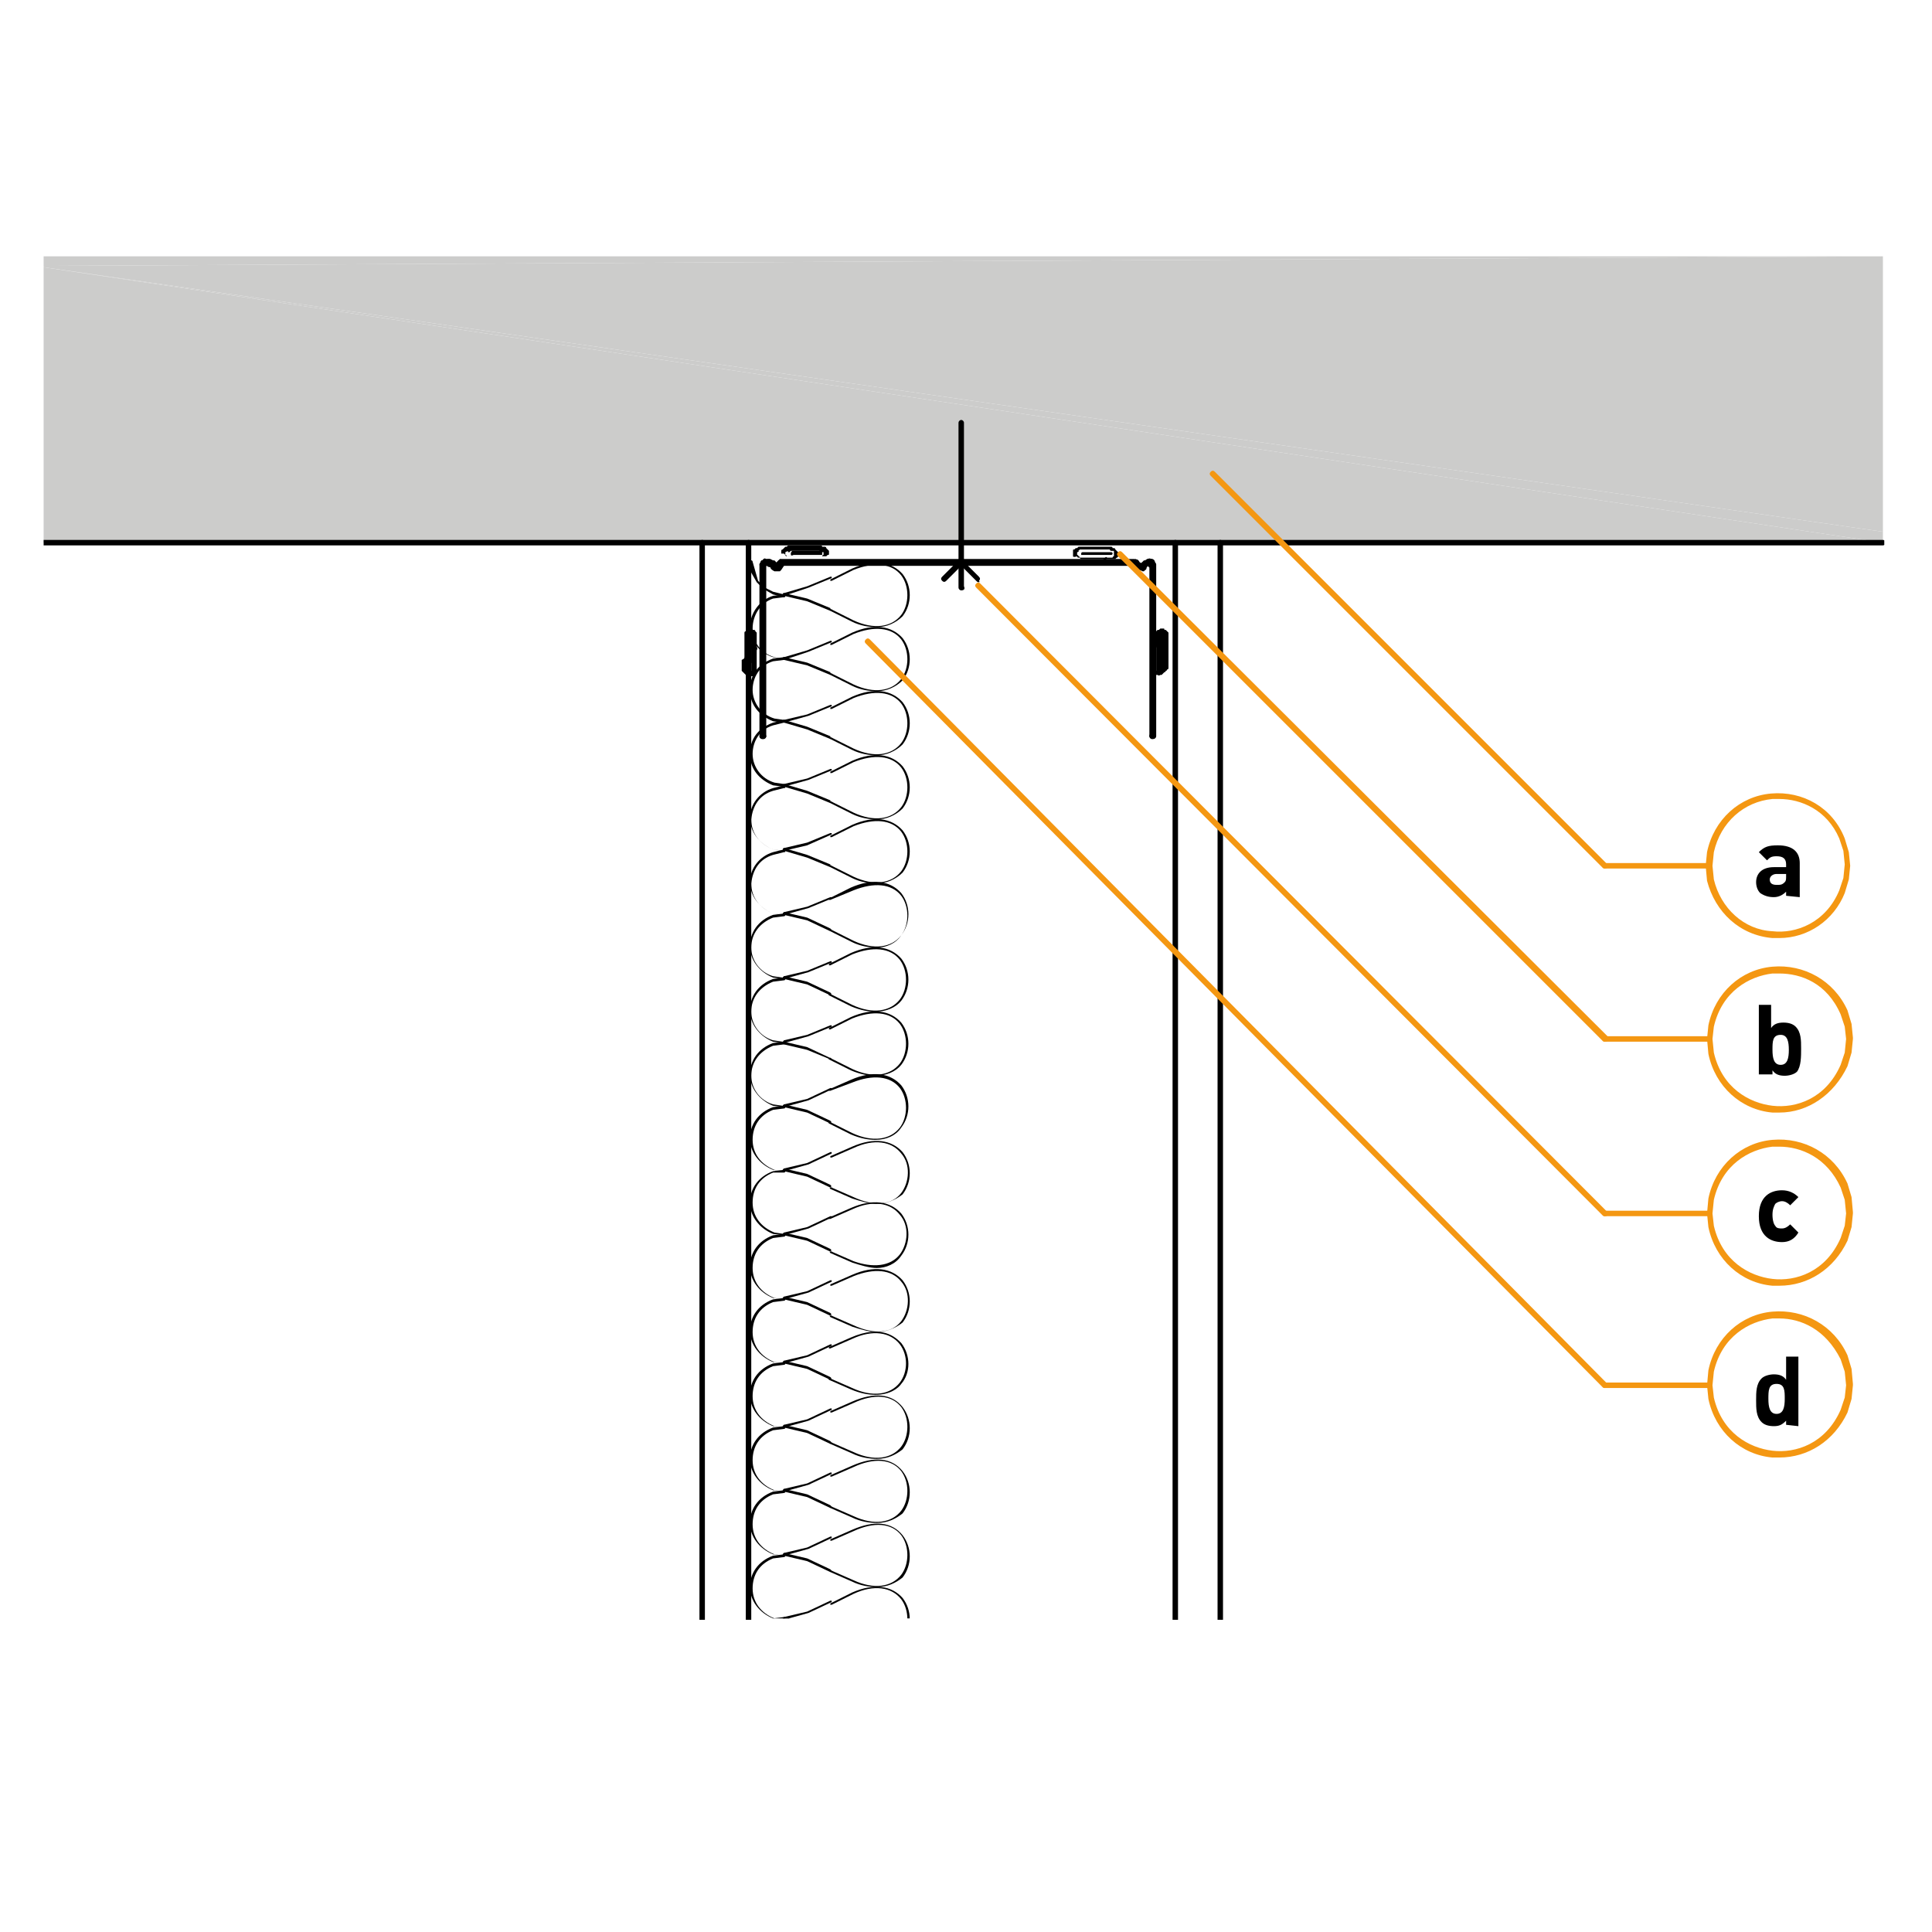 <?xml version="1.0" encoding="utf-8"?>
<!-- Generator: Adobe Illustrator 27.2.0, SVG Export Plug-In . SVG Version: 6.00 Build 0)  -->
<svg version="1.1" id="Lager_1" xmlns="http://www.w3.org/2000/svg" xmlns:xlink="http://www.w3.org/1999/xlink" x="0px" y="0px"
	 viewBox="0 0 141.7 141.7" style="enable-background:new 0 0 141.7 141.7;" xml:space="preserve">
<style type="text/css">
	.st0{fill:#CCCCCB;}
	.st1{clip-path:url(#SVGID_00000096739743550789909010000010287114260056269478_);}
	.st2{clip-path:url(#SVGID_00000049207249180727775730000015508361441113880462_);}
	.st3{clip-path:url(#SVGID_00000083796467803084573900000010763831164280783527_);}
	.st4{clip-path:url(#SVGID_00000182486354434513933680000015195411929263327922_);}
	.st5{clip-path:url(#SVGID_00000072984419648312693470000014960553259808487562_);}
	.st6{clip-path:url(#SVGID_00000116957321672334290580000004649992436375409814_);}
	.st7{clip-path:url(#SVGID_00000163054298891508873750000002173306521261216135_);}
	.st8{clip-path:url(#SVGID_00000045615871744551415370000005043414097542694543_);}
	.st9{clip-path:url(#SVGID_00000049198935161627665260000013939746988894414467_);}
	.st10{clip-path:url(#SVGID_00000096036380394787668990000017269156247064690304_);}
	.st11{clip-path:url(#SVGID_00000036965840226068039370000017031381808605532050_);}
	.st12{clip-path:url(#SVGID_00000066476063641715538970000008627313817350224771_);}
	.st13{clip-path:url(#SVGID_00000183216803454959094260000003293681622135311037_);}
	.st14{clip-path:url(#SVGID_00000018956791279752361640000005029260142563444127_);}
	.st15{clip-path:url(#SVGID_00000039127345543099130960000003441360669467131291_);}
	.st16{clip-path:url(#SVGID_00000084501660786466717670000013221330167717806777_);}
	.st17{clip-path:url(#SVGID_00000066482362074660243730000013359842099218010515_);}
	.st18{clip-path:url(#SVGID_00000079479597458506978330000004799089215914477217_);}
	.st19{clip-path:url(#SVGID_00000049222885350866424740000001997379421709632397_);}
	.st20{clip-path:url(#SVGID_00000011746941763106809450000012183128565371245464_);}
	.st21{clip-path:url(#SVGID_00000008144207486325171560000016669882132222909116_);}
	.st22{clip-path:url(#SVGID_00000055698874791858568560000001035228402578413221_);}
	.st23{clip-path:url(#SVGID_00000093895450495530749060000016281605274793373331_);}
	.st24{clip-path:url(#SVGID_00000156576434067171191350000005597721433404917399_);}
	.st25{clip-path:url(#SVGID_00000137111458749538817480000001887253909099067791_);}
	.st26{clip-path:url(#SVGID_00000022521639098548364080000008185960486003007124_);}
	.st27{clip-path:url(#SVGID_00000065074962490390389410000016466869522281465257_);}
	.st28{clip-path:url(#SVGID_00000025415227135609479520000000658547389424279741_);}
	.st29{clip-path:url(#SVGID_00000011729541716356944490000009231944073185784737_);}
	.st30{clip-path:url(#SVGID_00000131346309710389772810000002749265810630867871_);}
	.st31{clip-path:url(#SVGID_00000034773620573818356500000001039857334751557800_);}
	.st32{clip-path:url(#SVGID_00000058588078443394036650000015968268556591790729_);}
	.st33{clip-path:url(#SVGID_00000009575204353652677660000002017537915410073514_);}
	.st34{clip-path:url(#SVGID_00000176020826706396967920000005805812482131828379_);}
	.st35{clip-path:url(#SVGID_00000097486802535015085540000005710714702650076827_);}
	.st36{clip-path:url(#SVGID_00000025417523004672910620000005835530043270762912_);}
	.st37{clip-path:url(#SVGID_00000050661825837679355160000016280934198631106438_);}
	.st38{clip-path:url(#SVGID_00000171679184381968130630000003333604989025759417_);}
	.st39{clip-path:url(#SVGID_00000018233301015838879640000009004389932272377736_);}
	.st40{clip-path:url(#SVGID_00000065790516713622341080000008112350883181985437_);}
	.st41{clip-path:url(#SVGID_00000161600868665287832290000001875873785392899734_);}
	.st42{clip-path:url(#SVGID_00000156557910757367464040000015313889587963567267_);}
	.st43{fill:#F49712;}
	.st44{clip-path:url(#SVGID_00000031910058435411399560000000917008402610199942_);}
	.st45{clip-path:url(#SVGID_00000057827453472481730130000016790878240736444065_);}
	.st46{clip-path:url(#SVGID_00000170251166019981432610000002334041486960154502_);}
</style>
<g>
	<polygon class="st0" points="3.2,19.6 138.1,39.8 138.1,39 	"/>
</g>
<g>
	<polygon class="st0" points="3.2,39.8 138.1,39.8 3.2,19.6 	"/>
</g>
<g>
	<polygon class="st0" points="3.2,18.8 3.2,19.5 138.1,18.8 	"/>
</g>
<g>
	<polygon class="st0" points="3.2,19.5 3.2,19.6 138.1,39 138.1,18.8 	"/>
</g>
<g>
	<g>
		<defs>
			<rect id="SVGID_1_" x="3.2" y="39.6" width="135" height="79.2"/>
		</defs>
		<clipPath id="SVGID_00000114032149470629777810000016989959425779874711_">
			<use xlink:href="#SVGID_1_"  style="overflow:visible;"/>
		</clipPath>
		<g style="clip-path:url(#SVGID_00000114032149470629777810000016989959425779874711_);">
			<path d="M138.1,40H3.1c-0.1,0-0.2-0.1-0.2-0.2s0.1-0.2,0.2-0.2h135c0.1,0,0.2,0.1,0.2,0.2S138.2,40,138.1,40z"/>
		</g>
	</g>
	<g>
		<defs>
			<rect id="SVGID_00000168098855176427174730000017860413165167155860_" x="3.2" y="39.6" width="135" height="79.2"/>
		</defs>
		<clipPath id="SVGID_00000159453448998463270720000016918074213076191157_">
			<use xlink:href="#SVGID_00000168098855176427174730000017860413165167155860_"  style="overflow:visible;"/>
		</clipPath>
		<g style="clip-path:url(#SVGID_00000159453448998463270720000016918074213076191157_);">
			<path d="M54.9,123.3c-0.1,0-0.2-0.1-0.2-0.2V39.8c0-0.1,0.1-0.2,0.2-0.2s0.2,0.1,0.2,0.2v83.3C55,123.2,55,123.3,54.9,123.3z"/>
		</g>
	</g>
	<g>
		<defs>
			<rect id="SVGID_00000177475258445332950300000000803741726868489384_" x="3.2" y="39.6" width="135" height="79.2"/>
		</defs>
		<clipPath id="SVGID_00000048492715594790272960000009246206918583707832_">
			<use xlink:href="#SVGID_00000177475258445332950300000000803741726868489384_"  style="overflow:visible;"/>
		</clipPath>
		<g style="clip-path:url(#SVGID_00000048492715594790272960000009246206918583707832_);">
			<path d="M51.5,123.3c-0.1,0-0.2-0.1-0.2-0.2V39.8c0-0.1,0.1-0.2,0.2-0.2s0.2,0.1,0.2,0.2v83.3C51.7,123.2,51.6,123.3,51.5,123.3z
				"/>
		</g>
	</g>
	<g>
		<defs>
			<rect id="SVGID_00000026854869582902361010000012374600208991111101_" x="3.2" y="39.6" width="135" height="79.2"/>
		</defs>
		<clipPath id="SVGID_00000013905488962208910490000017273189706576262534_">
			<use xlink:href="#SVGID_00000026854869582902361010000012374600208991111101_"  style="overflow:visible;"/>
		</clipPath>
		<g style="clip-path:url(#SVGID_00000013905488962208910490000017273189706576262534_);">
			<path d="M86.2,123.3c-0.1,0-0.2-0.1-0.2-0.2V39.8c0-0.1,0.1-0.2,0.2-0.2s0.2,0.1,0.2,0.2v83.3C86.4,123.2,86.3,123.3,86.2,123.3z
				"/>
		</g>
	</g>
	<g>
		<defs>
			<rect id="SVGID_00000028288359461085825860000005786341822342310036_" x="3.2" y="39.6" width="135" height="79.2"/>
		</defs>
		<clipPath id="SVGID_00000055696484533288105050000007177030286217930168_">
			<use xlink:href="#SVGID_00000028288359461085825860000005786341822342310036_"  style="overflow:visible;"/>
		</clipPath>
		<g style="clip-path:url(#SVGID_00000055696484533288105050000007177030286217930168_);">
			<path d="M89.5,123.3c-0.1,0-0.2-0.1-0.2-0.2V39.8c0-0.1,0.1-0.2,0.2-0.2s0.2,0.1,0.2,0.2v83.3C89.7,123.2,89.6,123.3,89.5,123.3z
				"/>
		</g>
	</g>
</g>
<g>
	<path d="M70.5,43.3c-0.1,0-0.2-0.1-0.2-0.2V31c0-0.1,0.1-0.2,0.2-0.2s0.2,0.1,0.2,0.2v12C70.8,43.2,70.7,43.3,70.5,43.3z"/>
</g>
<g>
	<path d="M71.8,42.7c-0.1,0-0.1,0-0.2-0.1l-1.1-1.1l-1.1,1.1c-0.1,0.1-0.2,0.1-0.3,0c-0.1-0.1-0.1-0.2,0-0.3l1.2-1.2
		c0.1-0.1,0.2-0.1,0.3,0l1.2,1.2c0.1,0.1,0.1,0.2,0,0.3C71.9,42.7,71.8,42.7,71.8,42.7z"/>
</g>
<g>
	<g>
		<defs>
			<rect id="SVGID_00000128443132073478880600000012549131777773419908_" x="54.9" y="118.5" width="2.8" height="0.2"/>
		</defs>
		<clipPath id="SVGID_00000124854129122858555260000002324708093566615717_">
			<use xlink:href="#SVGID_00000128443132073478880600000012549131777773419908_"  style="overflow:visible;"/>
		</clipPath>
		<g style="clip-path:url(#SVGID_00000124854129122858555260000002324708093566615717_);">
			<path d="M56.4,123.2C56.4,123.2,56.4,123.2,56.4,123.2L56,123c-0.8-0.6-1.1-1.4-1-2.3c0.1-0.9,0.8-1.7,1.7-2l0.8-0.1
				c0,0,0.1,0,0.1,0.1c0,0,0,0.1-0.1,0.1l-0.8,0.1c-0.8,0.3-1.4,1-1.5,1.8c-0.1,0.8,0.2,1.6,0.9,2.1l0.3,0.2
				C56.5,123.1,56.5,123.1,56.4,123.2C56.5,123.2,56.4,123.2,56.4,123.2z"/>
		</g>
	</g>
</g>
<g>
	<g>
		<defs>
			<rect id="SVGID_00000150098615683833744690000007160751859392006045_" x="3.2" y="18.7" width="135" height="100"/>
		</defs>
		<clipPath id="SVGID_00000146470887131785778050000002871357630727887255_">
			<use xlink:href="#SVGID_00000150098615683833744690000007160751859392006045_"  style="overflow:visible;"/>
		</clipPath>
		<g style="clip-path:url(#SVGID_00000146470887131785778050000002871357630727887255_);">
			<path d="M60.9,120C60.9,120,60.8,120,60.9,120l-1.7-0.8l-1.7-0.4c0,0-0.1-0.1-0.1-0.1c0,0,0.1-0.1,0.1-0.1l1.7,0.4l1.7,0.8
				C61,119.9,61,119.9,60.9,120C60.9,120,60.9,120,60.9,120z"/>
		</g>
	</g>
	<g>
		<defs>
			<rect id="SVGID_00000072993473064639423380000015017289376044793763_" x="3.2" y="18.7" width="135" height="100"/>
		</defs>
		<clipPath id="SVGID_00000181088236356144976070000002236658335699691916_">
			<use xlink:href="#SVGID_00000072993473064639423380000015017289376044793763_"  style="overflow:visible;"/>
		</clipPath>
		<g style="clip-path:url(#SVGID_00000181088236356144976070000002236658335699691916_);">
			<path d="M64.3,121.1c-0.5,0-1.2-0.1-1.8-0.4l-1.6-0.7c0,0-0.1-0.1,0-0.1s0.1-0.1,0.1,0l1.6,0.7c1.5,0.7,2.8,0.5,3.5-0.4
				c0.6-0.8,0.6-2.1,0-2.9c-0.7-0.9-2-1.1-3.5-0.4l-1.6,0.8c0,0-0.1,0-0.1,0s0-0.1,0-0.1l1.6-0.8c1.6-0.7,2.9-0.5,3.7,0.4
				c0.7,0.9,0.7,2.2,0,3.1C65.7,120.8,65,121.1,64.3,121.1z"/>
		</g>
	</g>
	<g>
		<defs>
			<rect id="SVGID_00000014633176095021653010000009717427563706660275_" x="3.2" y="18.7" width="135" height="100"/>
		</defs>
		<clipPath id="SVGID_00000129171284258419308010000009075448073594682804_">
			<use xlink:href="#SVGID_00000014633176095021653010000009717427563706660275_"  style="overflow:visible;"/>
		</clipPath>
		<g style="clip-path:url(#SVGID_00000129171284258419308010000009075448073594682804_);">
			<path d="M57.5,118.8C57.4,118.8,57.4,118.8,57.5,118.8c-0.1-0.1-0.1-0.1,0-0.2l1.7-0.4l1.7-0.8c0,0,0.1,0,0.1,0s0,0.1,0,0.1
				l-1.7,0.8L57.5,118.8C57.5,118.8,57.5,118.8,57.5,118.8z"/>
		</g>
	</g>
	<g>
		<defs>
			<rect id="SVGID_00000146487437269050815400000005913358908676252565_" x="3.2" y="18.7" width="135" height="100"/>
		</defs>
		<clipPath id="SVGID_00000091694536734455059990000007426218762643824558_">
			<use xlink:href="#SVGID_00000146487437269050815400000005913358908676252565_"  style="overflow:visible;"/>
		</clipPath>
		<g style="clip-path:url(#SVGID_00000091694536734455059990000007426218762643824558_);">
			<path d="M57.5,118.8L57.5,118.8l-0.8-0.1c-1-0.4-1.7-1.3-1.7-2.3s0.6-1.9,1.7-2.3l0.8-0.1c0,0,0.1,0,0.1,0.1c0,0,0,0.1-0.1,0.1
				l-0.8,0.1c-1,0.4-1.5,1.2-1.5,2.2s0.6,1.8,1.6,2.2l0.7,0.1C57.5,118.7,57.5,118.7,57.5,118.8C57.5,118.8,57.5,118.8,57.5,118.8z"
				/>
		</g>
	</g>
</g>
<g>
	<path d="M60.9,115.3C60.9,115.3,60.8,115.3,60.9,115.3l-1.7-0.8l-1.7-0.4c0,0-0.1-0.1-0.1-0.1c0,0,0.1-0.1,0.1-0.1l1.7,0.4l1.7,0.8
		C61,115.2,61,115.2,60.9,115.3C60.9,115.3,60.9,115.3,60.9,115.3z"/>
</g>
<g>
	<g>
		<defs>
			<rect id="SVGID_00000070803460808303967970000009338500653261289094_" x="3.2" y="18.7" width="135" height="100"/>
		</defs>
		<clipPath id="SVGID_00000157285208414293602160000010620150551887076248_">
			<use xlink:href="#SVGID_00000070803460808303967970000009338500653261289094_"  style="overflow:visible;"/>
		</clipPath>
		<g style="clip-path:url(#SVGID_00000157285208414293602160000010620150551887076248_);">
			<path d="M64.3,116.4c-0.5,0-1.2-0.1-1.8-0.4l-1.6-0.7c0,0-0.1-0.1,0-0.1s0.1-0.1,0.1,0l1.6,0.7c1.5,0.7,2.8,0.5,3.5-0.4
				c0.6-0.8,0.6-2.1,0-2.9c-0.7-0.9-2-1-3.5-0.3l-1.6,0.7c0,0-0.1,0-0.1,0s0-0.1,0-0.1l1.6-0.7c1.6-0.7,2.9-0.6,3.7,0.4
				c0.7,0.9,0.7,2.2,0,3.1C65.7,116.1,65.1,116.4,64.3,116.4z"/>
		</g>
	</g>
</g>
<g>
	<path d="M57.5,114.1C57.4,114.1,57.4,114.1,57.5,114.1c-0.1-0.1-0.1-0.1,0-0.2l1.7-0.4l1.7-0.8c0,0,0.1,0,0.1,0s0,0.1,0,0.1
		l-1.7,0.8L57.5,114.1C57.5,114.1,57.5,114.1,57.5,114.1z"/>
</g>
<g>
	<g>
		<defs>
			<rect id="SVGID_00000114073507972595867650000017502845840994332823_" x="3.2" y="18.7" width="135" height="100"/>
		</defs>
		<clipPath id="SVGID_00000183941278542967124170000013297397331697803171_">
			<use xlink:href="#SVGID_00000114073507972595867650000017502845840994332823_"  style="overflow:visible;"/>
		</clipPath>
		<g style="clip-path:url(#SVGID_00000183941278542967124170000013297397331697803171_);">
			<path d="M57.5,114.1L57.5,114.1l-0.8-0.1c-1-0.4-1.7-1.3-1.7-2.3s0.6-1.9,1.7-2.3l0.8-0.1c0,0,0.1,0,0.1,0.1c0,0,0,0.1-0.1,0.1
				l-0.8,0.1c-1,0.4-1.5,1.2-1.5,2.2s0.6,1.8,1.6,2.2l0.7,0.1C57.5,114,57.5,114,57.5,114.1C57.5,114.1,57.5,114.1,57.5,114.1z"/>
		</g>
	</g>
</g>
<g>
	<path d="M60.9,110.6C60.9,110.6,60.8,110.6,60.9,110.6l-1.7-0.8l-1.7-0.4c0,0-0.1-0.1-0.1-0.1c0,0,0.1-0.1,0.1-0.1l1.7,0.4l1.7,0.8
		C61,110.5,61,110.5,60.9,110.6C60.9,110.6,60.9,110.6,60.9,110.6z"/>
</g>
<g>
	<g>
		<defs>
			<rect id="SVGID_00000108270362629706707200000015836998298962364046_" x="3.2" y="18.7" width="135" height="100"/>
		</defs>
		<clipPath id="SVGID_00000036243908220415234820000005835837591615388076_">
			<use xlink:href="#SVGID_00000108270362629706707200000015836998298962364046_"  style="overflow:visible;"/>
		</clipPath>
		<g style="clip-path:url(#SVGID_00000036243908220415234820000005835837591615388076_);">
			<path d="M64.3,111.7c-0.5,0-1.2-0.1-1.8-0.4l-1.6-0.7c0,0-0.1-0.1,0-0.1s0.1-0.1,0.1,0l1.6,0.7c1.5,0.7,2.8,0.5,3.5-0.4
				c0.6-0.8,0.6-2.1,0-2.9c-0.7-0.9-2-1-3.5-0.3l-1.6,0.7c0,0-0.1,0-0.1,0s0-0.1,0-0.1l1.6-0.7c1.6-0.7,2.9-0.6,3.7,0.4
				c0.7,0.9,0.7,2.2,0,3.1C65.7,111.4,65.1,111.7,64.3,111.7z"/>
		</g>
	</g>
</g>
<g>
	<path d="M57.5,109.4C57.4,109.4,57.4,109.4,57.5,109.4c-0.1-0.1-0.1-0.1,0-0.2l1.7-0.4l1.7-0.8c0,0,0.1,0,0.1,0s0,0.1,0,0.1
		l-1.7,0.8L57.5,109.4C57.5,109.4,57.5,109.4,57.5,109.4z"/>
</g>
<g>
	<g>
		<defs>
			<rect id="SVGID_00000098181193682054442460000017144882866900531867_" x="3.2" y="18.7" width="135" height="100"/>
		</defs>
		<clipPath id="SVGID_00000121972225147716865960000014970724185313526970_">
			<use xlink:href="#SVGID_00000098181193682054442460000017144882866900531867_"  style="overflow:visible;"/>
		</clipPath>
		<g style="clip-path:url(#SVGID_00000121972225147716865960000014970724185313526970_);">
			<path d="M57.5,109.4L57.5,109.4l-0.8-0.1c-1-0.4-1.7-1.3-1.7-2.3s0.6-1.9,1.7-2.3l0.8-0.1c0,0,0.1,0,0.1,0.1c0,0,0,0.1-0.1,0.1
				l-0.8,0.1c-1,0.4-1.5,1.2-1.5,2.2s0.6,1.8,1.6,2.2l0.7,0.1C57.5,109.3,57.5,109.3,57.5,109.4C57.5,109.4,57.5,109.4,57.5,109.4z"
				/>
		</g>
	</g>
</g>
<g>
	<path d="M60.9,105.9C60.9,105.9,60.8,105.9,60.9,105.9l-1.7-0.8l-1.7-0.4c0,0-0.1-0.1-0.1-0.1c0,0,0.1-0.1,0.1-0.1l1.7,0.4l1.7,0.8
		C61,105.8,61,105.8,60.9,105.9C60.9,105.9,60.9,105.9,60.9,105.9z"/>
</g>
<g>
	<g>
		<defs>
			<rect id="SVGID_00000176037613441041338290000004715270174303030425_" x="3.2" y="18.7" width="135" height="100"/>
		</defs>
		<clipPath id="SVGID_00000180328018423529151310000008442145399200056226_">
			<use xlink:href="#SVGID_00000176037613441041338290000004715270174303030425_"  style="overflow:visible;"/>
		</clipPath>
		<g style="clip-path:url(#SVGID_00000180328018423529151310000008442145399200056226_);">
			<path d="M64.3,107c-0.5,0-1.2-0.1-1.8-0.4l-1.6-0.7c0,0-0.1-0.1,0-0.1s0.1-0.1,0.1,0l1.6,0.7c1.5,0.7,2.8,0.5,3.5-0.4
				c0.6-0.8,0.6-2.1,0-2.9c-0.7-0.9-2-1-3.5-0.3l-1.6,0.7c0,0-0.1,0-0.1,0s0-0.1,0-0.1l1.6-0.7c1.6-0.7,2.9-0.6,3.7,0.4
				c0.7,0.9,0.7,2.2,0,3.1C65.7,106.7,65.1,107,64.3,107z"/>
		</g>
	</g>
</g>
<g>
	<path d="M57.5,104.7C57.4,104.7,57.4,104.7,57.5,104.7c-0.1-0.1-0.1-0.1,0-0.2l1.7-0.4l1.7-0.8c0,0,0.1,0,0.1,0s0,0.1,0,0.1
		l-1.7,0.8L57.5,104.7C57.5,104.7,57.5,104.7,57.5,104.7z"/>
</g>
<g>
	<g>
		<defs>
			<rect id="SVGID_00000153695934280692250990000005513654476783802796_" x="3.2" y="18.7" width="135" height="100"/>
		</defs>
		<clipPath id="SVGID_00000019659241375173338570000018151452252583521187_">
			<use xlink:href="#SVGID_00000153695934280692250990000005513654476783802796_"  style="overflow:visible;"/>
		</clipPath>
		<g style="clip-path:url(#SVGID_00000019659241375173338570000018151452252583521187_);">
			<path d="M57.5,104.7L57.5,104.7l-0.8-0.1c-1-0.4-1.7-1.3-1.7-2.3s0.6-1.9,1.7-2.3l0.8-0.1c0,0,0.1,0,0.1,0.1c0,0,0,0.1-0.1,0.1
				l-0.8,0.1c-1,0.4-1.5,1.2-1.5,2.2s0.6,1.8,1.6,2.2l0.7,0.1C57.5,104.6,57.5,104.6,57.5,104.7C57.5,104.7,57.5,104.7,57.5,104.7z"
				/>
		</g>
	</g>
</g>
<g>
	<path d="M60.9,101.2C60.9,101.2,60.8,101.2,60.9,101.2l-1.7-0.8l-1.7-0.4c0,0-0.1-0.1-0.1-0.1s0.1-0.1,0.1-0.1l1.7,0.4l1.7,0.8
		C61,101.1,61,101.1,60.9,101.2C60.9,101.2,60.9,101.2,60.9,101.2z"/>
</g>
<g>
	<g>
		<defs>
			<rect id="SVGID_00000085940608364664813280000003567666620448840832_" x="3.2" y="18.7" width="135" height="100"/>
		</defs>
		<clipPath id="SVGID_00000178914082756418253640000007247985225307076270_">
			<use xlink:href="#SVGID_00000085940608364664813280000003567666620448840832_"  style="overflow:visible;"/>
		</clipPath>
		<g style="clip-path:url(#SVGID_00000178914082756418253640000007247985225307076270_);">
			<path d="M64.2,102.3c-0.5,0-1.1-0.1-1.8-0.4l-1.6-0.7c0,0-0.1-0.1,0-0.1s0.1-0.1,0.1,0l1.6,0.7c1.5,0.7,2.8,0.5,3.5-0.4
				c0.6-0.8,0.6-2,0-2.8c-0.7-0.9-2-1.1-3.5-0.4l-1.6,0.7c0,0-0.1,0-0.1,0s0-0.1,0-0.1l1.6-0.7c2.3-1,3.3,0,3.7,0.4
				c0.7,0.9,0.7,2.2,0,3C65.9,101.8,65.3,102.3,64.2,102.3z"/>
		</g>
	</g>
</g>
<g>
	<path d="M57.5,100C57.4,100,57.4,100,57.5,100c-0.1-0.1-0.1-0.1,0-0.2l1.7-0.4l1.7-0.8c0,0,0.1,0,0.1,0s0,0.1,0,0.1l-1.7,0.8
		L57.5,100C57.5,100,57.5,100,57.5,100z"/>
</g>
<g>
	<g>
		<defs>
			<rect id="SVGID_00000004514144879390350080000000384876523670043536_" x="3.2" y="18.7" width="135" height="100"/>
		</defs>
		<clipPath id="SVGID_00000031201460638120559050000001367212413454437556_">
			<use xlink:href="#SVGID_00000004514144879390350080000000384876523670043536_"  style="overflow:visible;"/>
		</clipPath>
		<g style="clip-path:url(#SVGID_00000031201460638120559050000001367212413454437556_);">
			<path d="M57.5,100L57.5,100l-0.8-0.1c-1-0.4-1.7-1.3-1.7-2.3c0-1,0.6-1.9,1.7-2.3l0.8-0.1c0,0,0.1,0,0.1,0.1c0,0,0,0.1-0.1,0.1
				l-0.8,0.1c-1,0.4-1.5,1.2-1.5,2.2s0.6,1.8,1.6,2.2l0.7,0.1C57.5,99.9,57.6,99.9,57.5,100C57.5,100,57.5,100,57.5,100z"/>
		</g>
	</g>
</g>
<g>
	<path d="M60.9,96.5C60.9,96.5,60.8,96.5,60.9,96.5l-1.7-0.8l-1.7-0.4c0,0-0.1-0.1-0.1-0.1s0.1-0.1,0.1-0.1l1.7,0.4l1.7,0.8
		C61,96.4,61,96.4,60.9,96.5C60.9,96.5,60.9,96.5,60.9,96.5z"/>
</g>
<g>
	<g>
		<defs>
			<rect id="SVGID_00000013175755930503602720000001627471638501218742_" x="3.2" y="18.7" width="135" height="100"/>
		</defs>
		<clipPath id="SVGID_00000099623068267584349320000015826812109044397962_">
			<use xlink:href="#SVGID_00000013175755930503602720000001627471638501218742_"  style="overflow:visible;"/>
		</clipPath>
		<g style="clip-path:url(#SVGID_00000099623068267584349320000015826812109044397962_);">
			<path d="M64.3,97.7c-0.5,0-1.2-0.2-1.8-0.4l-1.6-0.7c0,0-0.1-0.1,0-0.1s0.1-0.1,0.1,0l1.6,0.7c1.5,0.7,2.8,0.6,3.5-0.3
				c0.6-0.8,0.7-2.1,0-2.9c-0.7-0.9-2-1-3.5-0.4l-1.6,0.7c0,0-0.1,0-0.1,0s0-0.1,0-0.1l1.6-0.7c1.6-0.7,2.9-0.5,3.7,0.4
				c0.7,0.9,0.7,2.2,0,3.1C65.7,97.4,65,97.7,64.3,97.7z"/>
		</g>
	</g>
</g>
<g>
	<path d="M57.5,95.3C57.4,95.3,57.4,95.3,57.5,95.3c-0.1-0.1-0.1-0.1,0-0.2l1.7-0.4l1.7-0.8c0,0,0.1,0,0.1,0s0,0.1,0,0.1l-1.7,0.8
		L57.5,95.3C57.5,95.3,57.5,95.3,57.5,95.3z"/>
</g>
<g>
	<g>
		<defs>
			<rect id="SVGID_00000163062751731572518700000002061633492044103343_" x="3.2" y="18.7" width="135" height="100"/>
		</defs>
		<clipPath id="SVGID_00000096048973357002775150000016790787174689994643_">
			<use xlink:href="#SVGID_00000163062751731572518700000002061633492044103343_"  style="overflow:visible;"/>
		</clipPath>
		<g style="clip-path:url(#SVGID_00000096048973357002775150000016790787174689994643_);">
			<path d="M57.5,95.3L57.5,95.3l-0.8-0.1c-1-0.4-1.7-1.3-1.7-2.3c0-1,0.6-1.9,1.7-2.3l0.8-0.1c0,0,0.1,0,0.1,0.1c0,0,0,0.1-0.1,0.1
				l-0.8,0.1c-1,0.4-1.5,1.2-1.5,2.2s0.6,1.8,1.6,2.2l0.7,0.1C57.5,95.2,57.6,95.2,57.5,95.3C57.5,95.3,57.5,95.3,57.5,95.3z"/>
		</g>
	</g>
</g>
<g>
	<path d="M60.9,91.8C60.9,91.8,60.8,91.8,60.9,91.8l-1.7-0.8l-1.7-0.4c0,0-0.1-0.1-0.1-0.1c0,0,0.1-0.1,0.1-0.1l1.7,0.4l1.7,0.8
		C61,91.7,61,91.7,60.9,91.8C60.9,91.8,60.9,91.8,60.9,91.8z"/>
</g>
<g>
	<g>
		<defs>
			<rect id="SVGID_00000059277800934595473100000000067636746722261137_" x="3.2" y="18.7" width="135" height="100"/>
		</defs>
		<clipPath id="SVGID_00000139290023301413939950000009699989097002863535_">
			<use xlink:href="#SVGID_00000059277800934595473100000000067636746722261137_"  style="overflow:visible;"/>
		</clipPath>
		<g style="clip-path:url(#SVGID_00000139290023301413939950000009699989097002863535_);">
			<path d="M64.3,93c-0.5,0-1.2-0.2-1.8-0.4l-1.6-0.7c0,0-0.1-0.1,0-0.1s0.1-0.1,0.1,0l1.6,0.7C64,93,65.3,92.9,66,92
				c0.6-0.8,0.7-2.1,0-2.9c-0.7-0.9-2-1.1-3.5-0.4l-1.6,0.7c0,0-0.1,0-0.1,0s0-0.1,0-0.1l1.6-0.7c1.6-0.7,2.9-0.5,3.7,0.4
				c0.7,0.9,0.7,2.2,0,3.1C65.7,92.7,65,93,64.3,93z"/>
		</g>
	</g>
</g>
<g>
	<path d="M57.5,90.6C57.4,90.6,57.4,90.6,57.5,90.6c-0.1-0.1-0.1-0.1,0-0.2l1.7-0.4l1.7-0.8c0,0,0.1,0,0.1,0s0,0.1,0,0.1l-1.7,0.8
		L57.5,90.6C57.5,90.6,57.5,90.6,57.5,90.6z"/>
</g>
<g>
	<g>
		<defs>
			<rect id="SVGID_00000106132527943401039170000005152728269175353015_" x="3.2" y="18.7" width="135" height="100"/>
		</defs>
		<clipPath id="SVGID_00000107558567425052388240000006307127634895404928_">
			<use xlink:href="#SVGID_00000106132527943401039170000005152728269175353015_"  style="overflow:visible;"/>
		</clipPath>
		<g style="clip-path:url(#SVGID_00000107558567425052388240000006307127634895404928_);">
			<path d="M57.5,90.6L57.5,90.6l-0.8-0.1c-1-0.4-1.7-1.3-1.7-2.3c0-1,0.6-1.9,1.7-2.3l0.8-0.1c0,0,0.1,0,0.1,0.1c0,0,0,0.1-0.1,0.1
				L56.7,86c-1,0.4-1.5,1.2-1.5,2.2s0.6,1.8,1.6,2.2l0.7,0.1C57.5,90.5,57.5,90.5,57.5,90.6C57.5,90.6,57.5,90.6,57.5,90.6z"/>
		</g>
	</g>
</g>
<g>
	<path d="M60.9,87.1C60.9,87.1,60.8,87.1,60.9,87.1l-1.7-0.8l-1.7-0.4c0,0-0.1-0.1-0.1-0.1s0.1-0.1,0.1-0.1l1.7,0.4l1.7,0.8
		C61,87,61,87,60.9,87.1C60.9,87.1,60.9,87.1,60.9,87.1z"/>
</g>
<g>
	<g>
		<defs>
			<rect id="SVGID_00000067954174930907630250000009798245712962132108_" x="3.2" y="18.7" width="135" height="100"/>
		</defs>
		<clipPath id="SVGID_00000020363440448948293000000005132578390726314686_">
			<use xlink:href="#SVGID_00000067954174930907630250000009798245712962132108_"  style="overflow:visible;"/>
		</clipPath>
		<g style="clip-path:url(#SVGID_00000020363440448948293000000005132578390726314686_);">
			<path d="M64.3,88.3c-0.5,0-1.2-0.2-1.8-0.4l-1.6-0.7c0,0-0.1-0.1,0-0.1s0.1-0.1,0.1,0l1.6,0.7c1.5,0.7,2.8,0.6,3.5-0.3
				c0.6-0.8,0.7-2.1,0-2.9c-0.7-0.9-2-1.1-3.5-0.4l-1.6,0.7c0,0-0.1,0-0.1,0s0-0.1,0-0.1l1.6-0.7c1.6-0.7,2.9-0.5,3.7,0.4
				c0.7,0.9,0.7,2.2,0,3.1C65.7,88,65,88.3,64.3,88.3z"/>
		</g>
	</g>
</g>
<g>
	<path d="M57.5,85.9C57.4,85.9,57.4,85.9,57.5,85.9c-0.1-0.1-0.1-0.1,0-0.2l1.7-0.4l1.7-0.8c0,0,0.1,0,0.1,0s0,0.1,0,0.1l-1.7,0.8
		L57.5,85.9C57.5,85.9,57.5,85.9,57.5,85.9z"/>
</g>
<g>
	<g>
		<defs>
			<rect id="SVGID_00000059305377385603006940000014100608946246745761_" x="3.2" y="18.7" width="135" height="100"/>
		</defs>
		<clipPath id="SVGID_00000000198138113997058160000002535760760438325120_">
			<use xlink:href="#SVGID_00000059305377385603006940000014100608946246745761_"  style="overflow:visible;"/>
		</clipPath>
		<g style="clip-path:url(#SVGID_00000000198138113997058160000002535760760438325120_);">
			<path d="M57.5,85.9L57.5,85.9l-0.8-0.1c-1-0.4-1.7-1.3-1.7-2.3c0-1,0.6-1.9,1.7-2.3l0.8-0.1c0,0,0.1,0,0.1,0.1c0,0,0,0.1-0.1,0.1
				l-0.8,0.1c-1,0.4-1.5,1.2-1.5,2.2s0.6,1.8,1.6,2.2l0.7,0.1C57.5,85.8,57.5,85.8,57.5,85.9C57.5,85.9,57.5,85.9,57.5,85.9z"/>
		</g>
	</g>
</g>
<g>
	<path d="M60.9,82.4C60.9,82.4,60.8,82.4,60.9,82.4l-1.7-0.8l-1.7-0.4c0,0-0.1-0.1-0.1-0.1c0,0,0.1-0.1,0.1-0.1l1.7,0.4l1.7,0.8
		C61,82.3,61,82.3,60.9,82.4C60.9,82.4,60.9,82.4,60.9,82.4z"/>
</g>
<g>
	<g>
		<defs>
			<rect id="SVGID_00000029010338990061057780000008478856403642446766_" x="3.2" y="18.7" width="135" height="100"/>
		</defs>
		<clipPath id="SVGID_00000043444477859153741190000013307806690698666931_">
			<use xlink:href="#SVGID_00000029010338990061057780000008478856403642446766_"  style="overflow:visible;"/>
		</clipPath>
		<g style="clip-path:url(#SVGID_00000043444477859153741190000013307806690698666931_);">
			<path d="M64.2,83.6c-0.5,0-1.1-0.1-1.8-0.4l-1.6-0.8c0,0-0.1-0.1,0-0.1s0.1-0.1,0.1,0l1.6,0.8c1.5,0.7,2.8,0.5,3.5-0.4
				c0.6-0.8,0.6-2.1,0-2.9c-0.7-0.9-2-1-3.5-0.4L60.9,80c0,0-0.1,0-0.1,0s0-0.1,0-0.1l1.6-0.7c1.6-0.7,2.9-0.5,3.7,0.4
				c0.7,0.9,0.7,2.2,0,3.1C65.7,83.3,65,83.6,64.2,83.6z"/>
		</g>
	</g>
</g>
<g>
	<path d="M57.5,81.2C57.4,81.2,57.4,81.2,57.5,81.2c-0.1-0.1-0.1-0.1,0-0.2l1.7-0.4l1.7-0.8c0,0,0.1,0,0.1,0s0,0.1,0,0.1l-1.7,0.8
		L57.5,81.2C57.5,81.2,57.5,81.2,57.5,81.2z"/>
</g>
<g>
	<g>
		<defs>
			<rect id="SVGID_00000163788987759648001280000011730475531610744734_" x="3.2" y="18.7" width="135" height="100"/>
		</defs>
		<clipPath id="SVGID_00000183239945630636243370000015093478300919687610_">
			<use xlink:href="#SVGID_00000163788987759648001280000011730475531610744734_"  style="overflow:visible;"/>
		</clipPath>
		<g style="clip-path:url(#SVGID_00000183239945630636243370000015093478300919687610_);">
			<path d="M57.5,81.2L57.5,81.2l-0.8-0.1c-1-0.4-1.7-1.3-1.7-2.3c0-1,0.6-1.9,1.7-2.3c0,0,0,0,0,0l0.8-0.1c0,0,0.1,0,0.1,0.1
				c0,0,0,0.1-0.1,0.1l-0.8,0.1c-1,0.4-1.6,1.2-1.6,2.2c0,0.9,0.6,1.8,1.6,2.1l0.7,0.1C57.5,81.1,57.6,81.1,57.5,81.2
				C57.5,81.2,57.5,81.2,57.5,81.2z"/>
		</g>
	</g>
</g>
<g>
	<path d="M60.9,77.7C60.9,77.7,60.8,77.7,60.9,77.7L59.2,77l-1.7-0.4c0,0-0.1-0.1-0.1-0.1c0,0,0.1-0.1,0.1-0.1l1.7,0.4l1.7,0.8
		C61,77.6,61,77.6,60.9,77.7C60.9,77.7,60.9,77.7,60.9,77.7z"/>
</g>
<g>
	<g>
		<defs>
			<rect id="SVGID_00000166670392546453130470000008873078316804089523_" x="3.2" y="18.7" width="135" height="100"/>
		</defs>
		<clipPath id="SVGID_00000155141057341719749560000007940774465274039227_">
			<use xlink:href="#SVGID_00000166670392546453130470000008873078316804089523_"  style="overflow:visible;"/>
		</clipPath>
		<g style="clip-path:url(#SVGID_00000155141057341719749560000007940774465274039227_);">
			<path d="M64.2,78.9c-0.5,0-1.1-0.1-1.8-0.4l-1.6-0.8c0,0-0.1-0.1,0-0.1s0.1-0.1,0.1,0l1.6,0.8c1.5,0.7,2.8,0.5,3.5-0.4
				c0.6-0.8,0.6-2.1,0-2.9c-0.7-0.9-2-1-3.5-0.4l-1.6,0.8c0,0-0.1,0-0.1,0s0-0.1,0-0.1l1.6-0.8c1.6-0.7,2.9-0.5,3.7,0.4
				c0.7,0.9,0.7,2.2,0,3.1C65.7,78.6,65,78.9,64.2,78.9z"/>
		</g>
	</g>
</g>
<g>
	<path d="M57.5,76.5C57.4,76.5,57.4,76.5,57.5,76.5c-0.1-0.1-0.1-0.1,0-0.2l1.7-0.4l1.7-0.7c0,0,0.1,0,0.1,0s0,0.1,0,0.1l-1.7,0.7
		L57.5,76.5C57.5,76.5,57.5,76.5,57.5,76.5z"/>
</g>
<g>
	<g>
		<defs>
			<rect id="SVGID_00000008851416716819908000000016189526820672352647_" x="3.2" y="18.7" width="135" height="100"/>
		</defs>
		<clipPath id="SVGID_00000103980531937603114520000005664319174049360518_">
			<use xlink:href="#SVGID_00000008851416716819908000000016189526820672352647_"  style="overflow:visible;"/>
		</clipPath>
		<g style="clip-path:url(#SVGID_00000103980531937603114520000005664319174049360518_);">
			<path d="M57.5,76.5L57.5,76.5l-0.8-0.1c-1-0.4-1.7-1.3-1.7-2.3c0-1,0.6-1.9,1.7-2.3c0,0,0,0,0,0l0.8-0.1c0,0,0.1,0,0.1,0.1
				c0,0,0,0.1-0.1,0.1l-0.8,0.1c-1,0.4-1.6,1.2-1.6,2.2c0,0.9,0.6,1.8,1.6,2.1l0.7,0.1C57.5,76.4,57.6,76.4,57.5,76.5
				C57.5,76.5,57.5,76.5,57.5,76.5z"/>
		</g>
	</g>
</g>
<g>
	<path d="M60.9,73C60.9,73,60.8,73,60.9,73l-1.7-0.8l-1.7-0.4c0,0-0.1-0.1-0.1-0.1s0.1-0.1,0.1-0.1l1.7,0.4l1.7,0.8
		C61,72.9,61,72.9,60.9,73C60.9,73,60.9,73,60.9,73z"/>
</g>
<g>
	<g>
		<defs>
			<rect id="SVGID_00000161628853304625880140000008357198426688345219_" x="3.2" y="18.7" width="135" height="100"/>
		</defs>
		<clipPath id="SVGID_00000132780033435544661520000012650271256380395911_">
			<use xlink:href="#SVGID_00000161628853304625880140000008357198426688345219_"  style="overflow:visible;"/>
		</clipPath>
		<g style="clip-path:url(#SVGID_00000132780033435544661520000012650271256380395911_);">
			<path d="M64.2,74.2c-0.5,0-1.1-0.1-1.8-0.4L60.8,73c0,0-0.1-0.1,0-0.1s0.1-0.1,0.1,0l1.6,0.8c1.5,0.7,2.8,0.5,3.5-0.4
				c0.6-0.8,0.6-2.1,0-2.9c-0.7-0.9-2-1-3.5-0.4l-1.6,0.8c0,0-0.1,0-0.1,0s0-0.1,0-0.1l1.6-0.8c1.6-0.7,2.9-0.5,3.7,0.4
				c0.7,0.9,0.7,2.2,0,3.1C65.7,73.9,65,74.2,64.2,74.2z"/>
		</g>
	</g>
</g>
<g>
	<path d="M57.5,71.8C57.4,71.8,57.4,71.8,57.5,71.8c-0.1-0.1-0.1-0.1,0-0.2l1.7-0.4l1.7-0.7c0,0,0.1,0,0.1,0s0,0.1,0,0.1l-1.7,0.7
		L57.5,71.8C57.5,71.8,57.5,71.8,57.5,71.8z"/>
</g>
<g>
	<g>
		<defs>
			<rect id="SVGID_00000173845734698706782070000010862350141857890731_" x="3.2" y="18.7" width="135" height="100"/>
		</defs>
		<clipPath id="SVGID_00000085941662923843431850000003772151963581591456_">
			<use xlink:href="#SVGID_00000173845734698706782070000010862350141857890731_"  style="overflow:visible;"/>
		</clipPath>
		<g style="clip-path:url(#SVGID_00000085941662923843431850000003772151963581591456_);">
			<path d="M57.5,71.8L57.5,71.8l-0.8-0.1c-1-0.4-1.7-1.3-1.7-2.3c0-1,0.6-1.9,1.7-2.3c0,0,0,0,0,0l0.8-0.1c0,0,0.1,0,0.1,0.1
				c0,0,0,0.1-0.1,0.1l-0.8,0.1c-1,0.4-1.6,1.2-1.6,2.2c0,0.9,0.6,1.8,1.6,2.1l0.7,0.1C57.5,71.7,57.6,71.7,57.5,71.8
				C57.5,71.8,57.5,71.8,57.5,71.8z"/>
		</g>
	</g>
</g>
<g>
	<path d="M60.9,68.3C60.9,68.3,60.8,68.3,60.9,68.3l-1.7-0.8l-1.7-0.4c0,0-0.1-0.1-0.1-0.1s0.1-0.1,0.1-0.1l1.7,0.4l1.7,0.8
		C61,68.2,61,68.2,60.9,68.3C60.9,68.3,60.9,68.3,60.9,68.3z"/>
</g>
<g>
	<g>
		<defs>
			<rect id="SVGID_00000072240119684359619850000016355865852208454296_" x="3.2" y="18.7" width="135" height="100"/>
		</defs>
		<clipPath id="SVGID_00000142171990456418939490000012651215927272837053_">
			<use xlink:href="#SVGID_00000072240119684359619850000016355865852208454296_"  style="overflow:visible;"/>
		</clipPath>
		<g style="clip-path:url(#SVGID_00000142171990456418939490000012651215927272837053_);">
			<path d="M64.3,69.5c-0.5,0-1.2-0.1-1.8-0.4l-1.6-0.8c0,0-0.1-0.1,0-0.1s0.1-0.1,0.1,0l1.6,0.8c1.5,0.7,2.8,0.5,3.5-0.4
				c0.6-0.8,0.6-2.1,0-2.9c-0.7-0.9-2-1-3.5-0.4L60.9,66c0,0-0.1,0-0.1,0s0-0.1,0-0.1l1.6-0.8c1.6-0.7,2.9-0.5,3.7,0.4
				c0.7,0.9,0.7,2.2,0,3.1C65.7,69.2,65,69.5,64.3,69.5z"/>
		</g>
	</g>
</g>
<g>
	<path d="M57.5,67.1C57.4,67.1,57.4,67.1,57.5,67.1c-0.1-0.1-0.1-0.1,0-0.2l1.7-0.4l1.7-0.7c0,0,0.1,0,0.1,0s0,0.1,0,0.1l-1.7,0.7
		L57.5,67.1C57.5,67.1,57.5,67.1,57.5,67.1z"/>
</g>
<g>
	<g>
		<defs>
			<rect id="SVGID_00000168836881666250521320000006142652218357177232_" x="3.2" y="18.7" width="135" height="100"/>
		</defs>
		<clipPath id="SVGID_00000126317517856472773030000002704569061184770208_">
			<use xlink:href="#SVGID_00000168836881666250521320000006142652218357177232_"  style="overflow:visible;"/>
		</clipPath>
		<g style="clip-path:url(#SVGID_00000126317517856472773030000002704569061184770208_);">
			<path d="M57.5,67.1L57.5,67.1L56.7,67c-1-0.4-1.7-1.3-1.7-2.3c0-1,0.7-1.9,1.7-2.2l0.8-0.2c0,0,0.1,0,0.1,0.1s0,0.1-0.1,0.1
				l-0.8,0.2c-1,0.3-1.5,1.1-1.6,2.1c0,1,0.6,1.8,1.6,2.2l0.7,0.1C57.5,67,57.6,67,57.5,67.1C57.5,67.1,57.5,67.1,57.5,67.1z"/>
		</g>
	</g>
</g>
<g>
	<path d="M60.9,63.6C60.9,63.6,60.8,63.6,60.9,63.6l-1.7-0.7l-1.7-0.5c0,0-0.1-0.1-0.1-0.1c0,0,0.1-0.1,0.1-0.1l1.7,0.5l1.7,0.7
		C60.9,63.5,61,63.5,60.9,63.6C60.9,63.6,60.9,63.6,60.9,63.6z"/>
</g>
<g>
	<g>
		<defs>
			<rect id="SVGID_00000182491587124937868580000007564089273271816637_" x="3.2" y="18.7" width="135" height="100"/>
		</defs>
		<clipPath id="SVGID_00000017516739711960967670000005120412666784046723_">
			<use xlink:href="#SVGID_00000182491587124937868580000007564089273271816637_"  style="overflow:visible;"/>
		</clipPath>
		<g style="clip-path:url(#SVGID_00000017516739711960967670000005120412666784046723_);">
			<path d="M64.3,64.8c-0.5,0-1.2-0.1-1.8-0.4l-1.6-0.8c0,0-0.1-0.1,0-0.1s0.1-0.1,0.1,0l1.6,0.8c1.5,0.7,2.8,0.5,3.5-0.4
				c0.6-0.8,0.6-2.1,0-2.9c-0.7-0.9-2-1-3.5-0.4l-1.6,0.8c0,0-0.1,0-0.1,0s0-0.1,0-0.1l1.6-0.8c1.6-0.7,2.9-0.5,3.7,0.4
				c0.7,0.9,0.7,2.2,0,3.1C65.7,64.5,65,64.8,64.3,64.8z"/>
		</g>
	</g>
</g>
<g>
	<path d="M57.5,62.4C57.4,62.4,57.4,62.4,57.5,62.4c-0.1-0.1-0.1-0.2,0-0.2l1.7-0.4l1.7-0.7c0,0,0.1,0,0.1,0s0,0.1,0,0.1L59.2,62
		L57.5,62.4C57.5,62.4,57.5,62.4,57.5,62.4z"/>
</g>
<g>
	<g>
		<defs>
			<rect id="SVGID_00000181049468934853064910000004585197486493664136_" x="3.2" y="18.7" width="135" height="100"/>
		</defs>
		<clipPath id="SVGID_00000041983364954127183280000009160094017467819137_">
			<use xlink:href="#SVGID_00000181049468934853064910000004585197486493664136_"  style="overflow:visible;"/>
		</clipPath>
		<g style="clip-path:url(#SVGID_00000041983364954127183280000009160094017467819137_);">
			<path d="M57.5,62.4L57.5,62.4l-0.8-0.1C55.7,61.9,55,61,55,60c0-1,0.7-1.9,1.7-2.2l0.8-0.2c0,0,0.1,0,0.1,0.1s0,0.1-0.1,0.1
				l-0.8,0.2c-1,0.3-1.5,1.1-1.6,2.1c0,1,0.6,1.8,1.6,2.2l0.7,0.1C57.5,62.3,57.6,62.3,57.5,62.4C57.5,62.4,57.5,62.4,57.5,62.4z"/>
		</g>
	</g>
</g>
<g>
	<path d="M60.9,58.9C60.9,58.9,60.8,58.9,60.9,58.9l-1.7-0.7l-1.7-0.5c0,0-0.1-0.1-0.1-0.1c0,0,0.1-0.1,0.1-0.1l1.7,0.5l1.7,0.7
		C60.9,58.8,61,58.8,60.9,58.9C60.9,58.9,60.9,58.9,60.9,58.9z"/>
</g>
<g>
	<g>
		<defs>
			<rect id="SVGID_00000016770694596651628090000018288989070462746776_" x="3.2" y="18.7" width="135" height="100"/>
		</defs>
		<clipPath id="SVGID_00000126286590667508370820000000638019311051269775_">
			<use xlink:href="#SVGID_00000016770694596651628090000018288989070462746776_"  style="overflow:visible;"/>
		</clipPath>
		<g style="clip-path:url(#SVGID_00000126286590667508370820000000638019311051269775_);">
			<path d="M64.3,60.1c-0.5,0-1.2-0.1-1.8-0.4l-1.6-0.8c0,0-0.1-0.1,0-0.1s0.1-0.1,0.1,0l1.6,0.8c1.5,0.7,2.8,0.5,3.5-0.4
				c0.6-0.8,0.6-2.1,0-2.9c-0.7-0.9-2-1-3.5-0.4l-1.6,0.8c0,0-0.1,0-0.1,0s0-0.1,0-0.1l1.6-0.8c1.6-0.7,2.9-0.5,3.7,0.4
				c0.7,0.9,0.7,2.2,0,3.1C65.7,59.8,65,60.1,64.3,60.1z"/>
		</g>
	</g>
</g>
<g>
	<path d="M57.5,57.7C57.4,57.7,57.4,57.7,57.5,57.7c-0.1-0.1-0.1-0.2,0-0.2l1.7-0.4l1.7-0.7c0,0,0.1,0,0.1,0s0,0.1,0,0.1l-1.7,0.7
		L57.5,57.7C57.5,57.7,57.5,57.7,57.5,57.7z"/>
</g>
<g>
	<g>
		<defs>
			<rect id="SVGID_00000070093366401764979320000009830980850951219093_" x="3.2" y="18.7" width="135" height="100"/>
		</defs>
		<clipPath id="SVGID_00000124852532688510674230000005365271522902293655_">
			<use xlink:href="#SVGID_00000070093366401764979320000009830980850951219093_"  style="overflow:visible;"/>
		</clipPath>
		<g style="clip-path:url(#SVGID_00000124852532688510674230000005365271522902293655_);">
			<path d="M57.5,57.7L57.5,57.7l-0.8-0.1c-1-0.4-1.7-1.2-1.7-2.3s0.6-1.9,1.7-2.3l0.8-0.2c0,0,0.1,0,0.1,0.1s0,0.1-0.1,0.1
				l-0.8,0.2c-1,0.3-1.5,1.2-1.5,2.1s0.6,1.8,1.6,2.1l0.7,0.1C57.5,57.6,57.6,57.6,57.5,57.7C57.5,57.7,57.5,57.7,57.5,57.7z"/>
		</g>
	</g>
</g>
<g>
	<path d="M60.9,54.2C60.9,54.2,60.8,54.2,60.9,54.2l-1.7-0.7L57.5,53c0,0-0.1-0.1-0.1-0.1s0.1-0.1,0.1-0.1l1.7,0.5l1.7,0.7
		C60.9,54.1,61,54.2,60.9,54.2C60.9,54.2,60.9,54.2,60.9,54.2z"/>
</g>
<g>
	<g>
		<defs>
			<rect id="SVGID_00000024698708112896425920000009643572714623494281_" x="3.2" y="18.7" width="135" height="100"/>
		</defs>
		<clipPath id="SVGID_00000146480598538644294020000017503151923300013999_">
			<use xlink:href="#SVGID_00000024698708112896425920000009643572714623494281_"  style="overflow:visible;"/>
		</clipPath>
		<g style="clip-path:url(#SVGID_00000146480598538644294020000017503151923300013999_);">
			<path d="M64.3,55.4c-0.5,0-1.2-0.1-1.8-0.4l-1.6-0.8c0,0-0.1-0.1,0-0.1s0.1-0.1,0.1,0l1.6,0.8c1.5,0.7,2.8,0.5,3.5-0.4
				c0.6-0.8,0.6-2.1,0-2.9c-0.7-0.9-2-1-3.5-0.4l-1.6,0.8c0,0-0.1,0-0.1,0s0-0.1,0-0.1l1.6-0.8c1.6-0.7,2.9-0.5,3.7,0.4
				c0.7,0.9,0.7,2.2,0,3.1C65.7,55.1,65,55.4,64.3,55.4z"/>
		</g>
	</g>
</g>
<g>
	<path d="M57.5,53C57.4,53,57.4,53,57.5,53c-0.1-0.1-0.1-0.2,0-0.2l1.7-0.4l1.7-0.7c0,0,0.1,0,0.1,0s0,0.1,0,0.1l-1.7,0.7L57.5,53
		C57.5,53,57.5,53,57.5,53z"/>
</g>
<g>
	<g>
		<defs>
			<rect id="SVGID_00000141419507469263139910000015900169341018404233_" x="3.2" y="18.7" width="135" height="100"/>
		</defs>
		<clipPath id="SVGID_00000067935212907998336320000002818226528528585112_">
			<use xlink:href="#SVGID_00000141419507469263139910000015900169341018404233_"  style="overflow:visible;"/>
		</clipPath>
		<g style="clip-path:url(#SVGID_00000067935212907998336320000002818226528528585112_);">
			<path d="M57.5,53L57.5,53l-0.8-0.1c-1-0.4-1.7-1.2-1.7-2.3s0.6-1.9,1.7-2.3l0.8-0.1c0,0,0.1,0,0.1,0.1c0,0,0,0.1-0.1,0.1
				l-0.8,0.1c-1,0.3-1.5,1.2-1.5,2.1s0.6,1.8,1.6,2.1l0.7,0.1C57.5,52.9,57.5,52.9,57.5,53C57.5,53,57.5,53,57.5,53z"/>
		</g>
	</g>
</g>
<g>
	<path d="M60.9,49.5C60.9,49.5,60.8,49.5,60.9,49.5l-1.7-0.7l-1.7-0.4c0,0-0.1,0-0.1-0.1s0.1-0.1,0.1-0.1l1.7,0.4l1.7,0.7
		C60.9,49.4,61,49.4,60.9,49.5C60.9,49.5,60.9,49.5,60.9,49.5z"/>
</g>
<g>
	<g>
		<defs>
			<rect id="SVGID_00000027570650247234061330000000835378861807471277_" x="3.2" y="18.7" width="135" height="100"/>
		</defs>
		<clipPath id="SVGID_00000153669526674385797050000010383449120728758187_">
			<use xlink:href="#SVGID_00000027570650247234061330000000835378861807471277_"  style="overflow:visible;"/>
		</clipPath>
		<g style="clip-path:url(#SVGID_00000153669526674385797050000010383449120728758187_);">
			<path d="M64.3,50.7c-0.5,0-1.2-0.1-1.8-0.4l-1.6-0.8c0,0-0.1-0.1,0-0.1s0.1-0.1,0.1,0l1.6,0.8c1.5,0.7,2.8,0.5,3.5-0.4
				c0.6-0.8,0.6-2.1,0-2.9c-0.7-0.9-2-1-3.5-0.4l-1.6,0.8c0,0-0.1,0-0.1,0s0-0.1,0-0.1l1.6-0.8c1.6-0.7,2.9-0.5,3.7,0.4
				c0.7,0.9,0.7,2.2,0,3.1C65.7,50.4,65,50.7,64.3,50.7z"/>
		</g>
	</g>
</g>
<g>
	<path d="M57.5,48.4C57.4,48.4,57.4,48.4,57.5,48.4c-0.1-0.1-0.1-0.2,0-0.2l1.7-0.5l1.7-0.7c0,0,0.1,0,0.1,0s0,0.1,0,0.1l-1.7,0.7
		L57.5,48.4C57.5,48.4,57.5,48.4,57.5,48.4z"/>
</g>
<g>
	<g>
		<defs>
			<rect id="SVGID_00000050656903756214622210000016314465993557288114_" x="3.2" y="18.7" width="135" height="100"/>
		</defs>
		<clipPath id="SVGID_00000084511306638834617130000011824949430965093514_">
			<use xlink:href="#SVGID_00000050656903756214622210000016314465993557288114_"  style="overflow:visible;"/>
		</clipPath>
		<g style="clip-path:url(#SVGID_00000084511306638834617130000011824949430965093514_);">
			<path d="M57.5,48.4C57.5,48.4,57.5,48.4,57.5,48.4l-0.8-0.2C55.7,47.9,55,47,55,46c0-1,0.7-2,1.7-2.3l0.8-0.1c0,0,0.1,0,0.1,0.1
				c0,0,0,0.1-0.1,0.1l-0.8,0.1c-0.9,0.3-1.5,1.2-1.5,2.2c0,1,0.6,1.8,1.6,2.1l0.8,0.2C57.5,48.3,57.5,48.3,57.5,48.4
				C57.5,48.4,57.5,48.4,57.5,48.4z"/>
		</g>
	</g>
</g>
<g>
	<path d="M60.9,44.8C60.9,44.8,60.8,44.8,60.9,44.8l-1.7-0.7l-1.7-0.4c0,0-0.1,0-0.1-0.1s0.1-0.1,0.1-0.1l1.7,0.4l1.7,0.7
		C60.9,44.7,61,44.7,60.9,44.8C60.9,44.8,60.9,44.8,60.9,44.8z"/>
</g>
<g>
	<g>
		<defs>
			<rect id="SVGID_00000011752778756340391060000008228395847043740033_" x="3.2" y="18.7" width="135" height="100"/>
		</defs>
		<clipPath id="SVGID_00000133515816336831003150000017432691082086754740_">
			<use xlink:href="#SVGID_00000011752778756340391060000008228395847043740033_"  style="overflow:visible;"/>
		</clipPath>
		<g style="clip-path:url(#SVGID_00000133515816336831003150000017432691082086754740_);">
			<path d="M64.3,46c-0.5,0-1.2-0.1-1.8-0.4l-1.6-0.8c0,0-0.1-0.1,0-0.1s0.1-0.1,0.1,0l1.6,0.8c1.5,0.7,2.8,0.5,3.5-0.4
				c0.6-0.8,0.6-2.1,0-2.9c-0.7-0.9-2-1-3.5-0.4l-1.6,0.8c0,0-0.1,0-0.1,0s0-0.1,0-0.1l1.6-0.8c1.6-0.7,2.9-0.5,3.7,0.4
				c0.7,0.9,0.7,2.2,0,3.1C65.7,45.7,65,46,64.3,46z"/>
		</g>
	</g>
</g>
<g>
	<path d="M57.5,43.7C57.4,43.7,57.4,43.7,57.5,43.7c-0.1-0.1-0.1-0.2,0-0.2l1.7-0.5l1.7-0.7c0,0,0.1,0,0.1,0s0,0.1,0,0.1l-1.7,0.7
		L57.5,43.7C57.5,43.7,57.5,43.7,57.5,43.7z"/>
</g>
<g>
	<path d="M55.6,42.6l0.5,0.5l0.6,0.3l0.8,0.2c0,0,0.1,0,0.1,0.1c0,0,0,0.1-0.1,0.1c0,0,0,0,0,0l-0.8-0.2c0,0,0,0,0,0L56,43.2
		c0,0,0,0,0,0l-0.5-0.5c0,0,0,0,0,0L55.1,42c0,0,0,0,0,0L55,41.2c0,0,0-0.1,0.1-0.1c0,0,0.1,0,0.1,0.1"/>
</g>
<g>
	<g>
		<defs>
			<rect id="SVGID_00000038379065939518863220000002715764960596532900_" x="3.2" y="18.7" width="135" height="100"/>
		</defs>
		<clipPath id="SVGID_00000053540880219447806790000001515598136936533426_">
			<use xlink:href="#SVGID_00000038379065939518863220000002715764960596532900_"  style="overflow:visible;"/>
		</clipPath>
		<g style="clip-path:url(#SVGID_00000053540880219447806790000001515598136936533426_);">
			<path class="st43" d="M130.5,81.6c-0.2,0-0.4,0-0.5,0c-2.3-0.2-4.2-1.9-4.7-4.3l-0.1-1.1l0.1-1c0.5-2.4,2.4-4.1,4.7-4.3
				c2.3-0.2,4.5,1,5.5,3.2l0.3,1l0.1,1c0,0,0,0,0,0.1l-0.1,1l-0.3,1C134.5,80.3,132.6,81.6,130.5,81.6z M130.5,71.4
				c-0.2,0-0.3,0-0.5,0c-1.7,0.2-3.7,1.3-4.3,3.9l-0.1,0.9l0.1,1c0.6,2.6,2.6,3.7,4.3,3.9c1.7,0.2,3.9-0.5,5-3l0.3-0.9l0.1-1
				l-0.1-0.9l-0.3-0.9C134,72.1,132.1,71.4,130.5,71.4z"/>
		</g>
	</g>
</g>
<g>
	<path class="st43" d="M125.3,76.4h-7.6c-0.1,0-0.2-0.1-0.2-0.2s0.1-0.2,0.2-0.2h7.6c0.1,0,0.2,0.1,0.2,0.2S125.5,76.4,125.3,76.4z"
		/>
</g>
<g>
	<g>
		<defs>
			<rect id="SVGID_00000061465671403530517130000015197687161380696226_" x="3.2" y="18.7" width="135" height="100"/>
		</defs>
		<clipPath id="SVGID_00000083076456510941521680000017312014272331321995_">
			<use xlink:href="#SVGID_00000061465671403530517130000015197687161380696226_"  style="overflow:visible;"/>
		</clipPath>
		<g style="clip-path:url(#SVGID_00000083076456510941521680000017312014272331321995_);">
			<path class="st43" d="M130.5,68.8c-0.2,0-0.3,0-0.5,0c-2.4-0.2-4.2-1.9-4.8-4.2l-0.1-1.1l0.1-1c0.5-2.4,2.4-4.1,4.7-4.3
				c2.3-0.2,4.5,1,5.4,3.3l0.3,1l0.1,1c0,0,0,0,0,0l-0.1,1l-0.3,1C134.5,67.5,132.6,68.8,130.5,68.8z M130.5,58.6
				c-0.2,0-0.3,0-0.5,0c-2.1,0.2-3.8,1.7-4.3,3.9l-0.1,1l0.1,1c0.5,2.1,2.2,3.7,4.3,3.8c1.7,0.2,3.9-0.6,4.9-3l0.3-0.9l0.1-1l-0.1-1
				l-0.3-0.9C134,59.4,132.1,58.6,130.5,58.6z"/>
		</g>
	</g>
</g>
<g>
	<path class="st43" d="M125.3,63.7h-7.6c-0.1,0-0.2-0.1-0.2-0.2s0.1-0.2,0.2-0.2h7.6c0.1,0,0.2,0.1,0.2,0.2S125.5,63.7,125.3,63.7z"
		/>
</g>
<g>
	<path class="st43" d="M117.7,89.2c-0.1,0-0.1,0-0.2-0.1l-45.9-46c-0.1-0.1-0.1-0.2,0-0.3s0.2-0.1,0.3,0l45.9,46
		c0.1,0.1,0.1,0.2,0,0.3C117.9,89.2,117.8,89.2,117.7,89.2z"/>
</g>
<g>
	<g>
		<path d="M84,41.2c0-0.1,0.1-0.2,0.2-0.2h0.3c0.1,0,0.2,0.1,0.2,0.2s-0.1,0.2-0.2,0.2h-0.3C84.1,41.4,84,41.3,84,41.2z"/>
	</g>
	<g>
		<path d="M57,41.3c0-0.1,0-0.1,0.1-0.2l0.1-0.1c0,0,0.1,0,0.1,0h25.8c0.1,0,0.2,0.1,0.2,0.2c0,0.1-0.1,0.2-0.2,0.2H57.5l-0.1,0.1
			c-0.1,0.1-0.2,0-0.3-0.1C57,41.4,57,41.3,57,41.3z"/>
	</g>
	<g>
		<path d="M55.9,41.2c0-0.1,0.1-0.2,0.2-0.2h0.3c0.1,0,0.2,0.1,0.2,0.2s-0.1,0.2-0.2,0.2h-0.3C56,41.4,55.9,41.3,55.9,41.2z"/>
	</g>
	<g>
		<path d="M55.7,54c0-0.1,0.1-0.2,0.2-0.2H56c0.1,0,0.2,0.1,0.2,0.2c0,0.1-0.1,0.2-0.2,0.2h-0.1C55.8,54.2,55.7,54.1,55.7,54z"/>
	</g>
	<g>
		<path d="M55.7,41.4C55.7,41.4,55.7,41.4,55.7,41.4l0.1-0.2c0,0,0-0.1,0.1-0.1L56,41c0.1-0.1,0.2,0,0.3,0.1c0.1,0.1,0,0.2-0.1,0.3
			l-0.1,0.1l0,0.1c0,0.1-0.2,0.2-0.3,0.1C55.8,41.6,55.7,41.5,55.7,41.4z"/>
	</g>
	<g>
		<path d="M84,41.3c0-0.1,0.1-0.2,0.2-0.2h0.3c0.1,0,0.2,0.1,0.2,0.2c0,0.1-0.1,0.2-0.2,0.2h-0.3C84.1,41.6,84,41.5,84,41.3z"/>
	</g>
	<g>
		<path d="M57.1,41.3c0-0.1,0.1-0.2,0.2-0.2h25.9c0.1,0,0.2,0.1,0.2,0.2c0,0.1-0.1,0.2-0.2,0.2H57.3C57.2,41.6,57.1,41.5,57.1,41.3z
			"/>
	</g>
	<g>
		<path d="M55.9,41.3c0-0.1,0.1-0.2,0.2-0.2h0.3c0.1,0,0.2,0.1,0.2,0.2c0,0.1-0.1,0.2-0.2,0.2h-0.3C56,41.6,55.9,41.5,55.9,41.3z"/>
	</g>
	<g>
		<path d="M55.8,41.4c0,0,0-0.1,0-0.1l0-0.1c0-0.1,0.1-0.1,0.2-0.1c0.1,0,0.3,0.1,0.3,0.2c0,0.1,0,0.2-0.1,0.2l0,0
			c-0.1,0.1-0.2,0.2-0.3,0.1C55.9,41.6,55.8,41.5,55.8,41.4z"/>
	</g>
	<g>
		<path d="M55.7,54V41.4c0-0.1,0.1-0.2,0.2-0.2c0.1,0,0.2,0.1,0.2,0.2V54c0,0.1-0.1,0.2-0.2,0.2C55.8,54.2,55.7,54.1,55.7,54z"/>
	</g>
	<g>
		<path d="M55.8,54V41.4c0-0.1,0.1-0.2,0.2-0.2c0.1,0,0.2,0.1,0.2,0.2V54c0,0.1-0.1,0.2-0.2,0.2C55.9,54.2,55.8,54.1,55.8,54z"/>
	</g>
	<g>
		<path d="M84.3,54c0-0.1,0-0.1,0.1-0.2V41.4c0-0.1,0.1-0.2,0.2-0.2c0.1,0,0.2,0.1,0.2,0.2V54c0,0.1-0.1,0.2-0.2,0.2h-0.1
			C84.4,54.2,84.3,54.1,84.3,54z"/>
	</g>
	<g>
		<path d="M84.3,54V41.4c0-0.1,0.1-0.2,0.2-0.2s0.2,0.1,0.2,0.2V54c0,0.1-0.1,0.2-0.2,0.2S84.3,54.1,84.3,54z"/>
	</g>
	<g>
		<path d="M84.2,41.2c0,0,0-0.1,0-0.1c0.1-0.1,0.2-0.1,0.3-0.1l0.1,0.1c0,0,0.1,0.1,0.1,0.1l0,0.1c0,0.1,0,0.2-0.1,0.3
			c-0.1,0-0.2,0-0.3-0.1l0-0.1l-0.1-0.1C84.2,41.3,84.2,41.2,84.2,41.2z"/>
	</g>
	<g>
		<path d="M84.2,41.3c0-0.1,0.1-0.2,0.2-0.2h0c0.1,0,0.2,0,0.2,0.1l0,0.1c0.1,0.1,0,0.3-0.1,0.3c-0.1,0.1-0.3,0-0.3-0.1l0,0
			C84.3,41.5,84.2,41.4,84.2,41.3z"/>
	</g>
	<g>
		<path d="M56.2,41.2c0,0,0-0.1,0-0.1c0-0.1,0.1-0.1,0.2-0.1c0,0,0.1,0,0.1,0l0.2,0.1l0,0l0,0l0,0l0,0c0,0,0,0,0.1,0l0.2,0.2
			c0.1,0.1,0.1,0.2,0,0.3c-0.1,0.1-0.2,0.1-0.3,0l-0.2-0.2l-0.2-0.1C56.2,41.3,56.2,41.3,56.2,41.2z"/>
	</g>
	<g>
		<path d="M56.2,41.3c0-0.1,0.1-0.2,0.2-0.2h0.1c0.1,0,0.1,0,0.2,0.1l0.3,0.3c0.1,0.1,0.1,0.2,0,0.3c-0.1,0.1-0.2,0.1-0.3,0
			l-0.2-0.2C56.3,41.6,56.2,41.5,56.2,41.3z"/>
	</g>
	<g>
		<path d="M56.6,41.5c0,0,0-0.1,0-0.1c0.1-0.1,0.2-0.2,0.3-0.1l0.2-0.2c0.1-0.1,0.2-0.1,0.3,0c0.1,0.1,0.1,0.2,0,0.3L57,41.7
			c-0.1,0-0.1,0-0.2,0l-0.1-0.1C56.6,41.6,56.6,41.6,56.6,41.5z"/>
	</g>
	<g>
		<path d="M56.5,41.6C56.5,41.6,56.5,41.5,56.5,41.6c0-0.2,0.2-0.3,0.3-0.2l0.1,0l0.1,0l0.2-0.2c0.1-0.1,0.2-0.1,0.3,0
			c0.1,0.1,0.1,0.2,0,0.3l-0.2,0.3c0,0-0.1,0.1-0.1,0.1l-0.2,0c0,0-0.1,0-0.1,0l-0.1,0C56.6,41.8,56.5,41.7,56.5,41.6z"/>
	</g>
	<g>
		<path d="M83,41.2c0,0,0-0.1,0-0.1c0.1-0.1,0.2-0.1,0.3-0.1l0.1,0.1c0.1,0.1,0.1,0.2,0.1,0.3c-0.1,0.1-0.2,0.1-0.3,0.1l-0.1-0.1
			C83,41.3,83,41.2,83,41.2z"/>
	</g>
	<g>
		<path d="M83,41.3c0-0.1,0.1-0.2,0.2-0.2h0.1c0.1,0,0.2,0.1,0.2,0.2c0,0.1-0.1,0.2-0.2,0.2h-0.1C83.1,41.6,83,41.5,83,41.3z"/>
	</g>
	<g>
		<path d="M83.6,41.5c0-0.1,0-0.1,0.1-0.2l0.2-0.2c0,0,0,0,0.1,0l0.2-0.1c0.1-0.1,0.3,0,0.3,0.1c0.1,0.1,0,0.3-0.1,0.3l-0.2,0.1
			l-0.2,0.2c-0.1,0.1-0.2,0.1-0.3,0C83.6,41.6,83.6,41.5,83.6,41.5z"/>
	</g>
	<g>
		<path d="M83.6,41.6c0-0.1,0-0.1,0.1-0.2l0.3-0.3c0,0,0.1-0.1,0.2-0.1h0.1c0.1,0,0.2,0.1,0.2,0.2c0,0.1-0.1,0.2-0.2,0.2h0L84,41.7
			c-0.1,0.1-0.2,0.1-0.3,0C83.6,41.7,83.6,41.6,83.6,41.6z"/>
	</g>
	<g>
		<path d="M83.1,41.3c0,0,0-0.1,0-0.1c0.1-0.1,0.2-0.1,0.3,0l0.3,0.2c0.1,0.1,0.1,0.2,0,0.3c-0.1,0.1-0.2,0.1-0.3,0l-0.3-0.2
			C83.1,41.4,83.1,41.3,83.1,41.3z"/>
	</g>
	<g>
		<path d="M83.4,41.5c0,0,0-0.1,0-0.1c0.1-0.1,0.2-0.2,0.3-0.1c0.1-0.1,0.2,0,0.3,0.1c0.1,0.1,0,0.3-0.1,0.3l-0.1,0.1
			c-0.1,0-0.1,0-0.2,0l-0.1-0.1C83.4,41.6,83.4,41.6,83.4,41.5z"/>
	</g>
	<g>
		<path d="M83.1,41.3c0-0.1,0-0.1,0.1-0.2c0.1-0.1,0.2-0.1,0.3,0l0.2,0.3c0.1,0.1,0.1,0.2,0,0.3c-0.1,0.1-0.2,0.1-0.3,0l-0.2-0.3
			C83.1,41.4,83.1,41.4,83.1,41.3z"/>
	</g>
	<g>
		<path d="M83.3,41.6C83.3,41.6,83.3,41.5,83.3,41.6c0-0.2,0.2-0.3,0.3-0.2l0.1,0l0.1,0c0.1,0,0.3,0,0.3,0.1c0,0.1,0,0.3-0.1,0.3
			l-0.1,0.1c0,0-0.1,0-0.1,0l-0.2-0.1C83.3,41.8,83.3,41.7,83.3,41.6z"/>
	</g>
	<g>
		<path d="M57.3,40.6v-0.1c0,0,0-0.1,0-0.1c0,0,0-0.1,0.1-0.1c0,0,0,0,0,0l0.1-0.1c0,0,0,0,0,0c0,0,0.1-0.1,0.1-0.1c0,0,0.1,0,0.1,0
			h0c0,0,0.1-0.1,0.1-0.1l0.1,0c0,0,0.1,0,0.1,0h0.2l0.1,0c0,0,0,0,0.1,0h1.3c0,0,0.1,0,0.1,0l0,0h0.2c0,0,0.1,0,0.1,0l0,0h0.1
			c0,0,0.1,0,0.1,0.1h0.1c0,0,0.1,0,0.1,0c0,0,0.1,0,0.1,0.1c0,0,0,0,0,0l0.1,0.1c0,0,0,0,0,0c0,0,0.1,0.1,0.1,0.1v0
			c0,0,0,0.1,0,0.1v0c0,0,0,0.1,0,0.1v0c0,0.1,0,0.1-0.1,0.1c0,0,0,0,0,0l0,0c0,0,0,0,0,0c0,0-0.1,0.1-0.1,0.1l0,0c0,0-0.1,0-0.1,0
			l0,0c0,0-0.1,0-0.1,0l0,0c0,0-0.1,0-0.1,0l-0.1,0c0,0-0.1,0-0.1,0l-0.2,0c0,0-0.1,0-0.1,0h-1.3c0,0,0,0-0.1,0l-0.1,0h-0.2
			c0,0-0.1,0-0.1,0l0,0H58c0,0-0.1,0-0.1,0l0,0h0c0,0-0.1,0-0.1,0l0,0c0,0-0.1,0-0.1,0l0,0c0,0-0.1,0-0.1-0.1c0,0,0,0,0,0l0,0
			c0,0,0,0,0,0c0,0-0.1-0.1-0.1-0.1L57.3,40.6C57.3,40.7,57.3,40.7,57.3,40.6z M57.6,40.5C57.6,40.6,57.6,40.6,57.6,40.5
			c0,0.1,0,0.1,0,0.1c0,0,0,0,0,0.1c0,0,0.1,0,0.1,0.1c0,0,0,0,0,0l0,0c0,0,0.1,0,0.1,0l0,0h0c0,0,0.1,0,0.1,0l0,0h0.1
			c0,0,0.1,0,0.1,0l0,0h0.1c0,0,0,0,0.1,0l0.1,0l1.2,0c0,0,0.1,0,0.1,0l0.2,0c0,0,0.1,0,0.1,0l0.1,0c0,0,0.1,0,0.1,0l0,0
			c0,0,0.1,0,0.1,0l0,0c0,0,0,0,0,0c0,0,0-0.1,0.1-0.1c0,0,0,0,0-0.1v0c0,0,0,0,0,0v0c0,0,0-0.1,0-0.1l0,0c0,0-0.1,0-0.1,0
			c0,0-0.1,0-0.1,0h0c0,0-0.1,0-0.1-0.1h0c0,0-0.1,0-0.1,0l0,0h-0.2c0,0-0.1,0-0.1,0l0,0h-1.2l-0.1,0c0,0,0,0-0.1,0l-0.2,0
			c0,0-0.1,0-0.1,0h0c0,0-0.1,0.1-0.1,0.1h0c0,0-0.1,0-0.1,0C57.8,40.4,57.8,40.4,57.6,40.5L57.6,40.5
			C57.7,40.5,57.7,40.5,57.6,40.5z M60.6,40.3L60.6,40.3L60.6,40.3z"/>
	</g>
	<g>
		<path d="M58,40.6L58,40.6c0-0.1,0.1-0.2,0.1-0.2l0.1,0c0,0,0.1,0,0.1,0l0.3,0c0,0,0.1,0,0.1,0h0.9c0,0,0.1,0,0.1,0l0,0H60
			c0,0,0.1,0,0.1,0h0.1c0.1,0,0.1,0,0.1,0.1s0,0.1,0,0.2l0,0c0,0-0.1,0-0.1,0l-0.1,0c0,0-0.1,0-0.1,0l-0.3,0c0,0-0.1,0-0.1,0h-0.8
			c0,0-0.1,0-0.1,0l0,0h-0.3c0,0-0.1,0-0.1,0l0,0h-0.1C58,40.8,58,40.7,58,40.6z"/>
	</g>
	<g>
		<path d="M78.7,40.8v-0.4c0-0.1,0-0.1,0.1-0.1c0,0,0,0,0,0l0,0c0,0,0,0,0,0c0,0,0,0,0,0c0,0,0.1-0.1,0.1-0.1l0,0c0,0,0.1,0,0.1,0
			c0,0,0.1-0.1,0.1-0.1h0.1c0,0,0.1,0,0.1,0l0.2,0c0,0,0.1,0,0.1,0h1.3c0,0,0,0,0.1,0l0.1,0h0.2c0,0,0.1,0,0.1,0l0,0h0.1
			c0,0,0.1,0,0.1,0.1h0c0,0,0.1,0,0.1,0c0,0,0.1,0,0.1,0.1c0,0,0,0,0,0l0.1,0.1c0,0,0,0,0,0c0,0,0.1,0.1,0.1,0.1
			c0,0,0.1,0.1,0.1,0.1v0.1c0,0,0,0.1-0.1,0.1c0,0,0,0.1-0.1,0.1c0,0,0,0,0,0l0,0c0,0,0,0,0,0c0,0-0.1,0.1-0.1,0.1l0,0
			c0,0-0.1,0-0.1,0l0,0c0,0-0.1,0-0.1,0l0,0c0,0-0.1,0-0.1,0h0c0,0-0.1,0-0.1,0h-0.1c-0.1,0-0.1,0-0.1,0c-0.1,0-0.1,0.1-0.3,0h-1
			c0,0-0.1,0-0.1,0l0,0h-0.2c0,0-0.1,0-0.1,0l0,0h-0.1c0,0-0.1,0-0.1,0l0,0h0c0,0-0.1,0-0.1-0.1c0,0-0.1,0-0.1,0l0,0
			c0,0-0.1,0-0.1-0.1c0,0,0,0,0,0l0,0c0,0,0,0,0,0C78.7,40.9,78.7,40.8,78.7,40.8z M79,40.5v0.1c0,0,0,0,0,0.1c0,0,0.1,0,0.1,0.1
			c0,0,0,0,0,0l0,0h0c0,0,0.1,0,0.1,0.1c0,0,0.1,0,0.1,0l0,0h0.1c0,0,0.1,0,0.1,0l0,0h0.2c0,0,0.1,0,0.1,0l0,0h1c0.1,0,0.2,0,0.2,0
			c0.1,0,0.1-0.1,0.2,0h0c0,0,0.1,0,0.1,0l0.1,0c0,0,0.1,0,0.1,0l0,0c0,0,0.1,0,0.1,0l0,0c0,0,0,0,0,0c0,0,0-0.1,0.1-0.1
			c0,0,0,0,0-0.1c0,0,0,0,0-0.1c0,0,0,0,0-0.1c0,0,0-0.1,0-0.1l0,0c0,0-0.1,0-0.1,0c0,0-0.1,0-0.1,0h0c0,0-0.1,0-0.1-0.1h0
			c0,0-0.1,0-0.1,0l0,0h-0.2c0,0,0,0-0.1,0l-0.1,0l-1.2,0c0,0-0.1,0-0.1,0h-0.2c0,0-0.1,0-0.1,0h-0.1c0,0-0.1,0.1-0.1,0.1l0,0
			c0,0-0.1,0-0.1,0c0,0,0,0,0,0C79.2,40.4,79.1,40.5,79,40.5C79,40.5,79,40.5,79,40.5z M82,40.3L82,40.3L82,40.3z"/>
	</g>
	<g>
		<path d="M79.3,40.6C79.3,40.6,79.3,40.5,79.3,40.6c0-0.1,0.1-0.1,0.1-0.1h0.1c0,0,0.1,0,0.1,0l0.3,0c0,0,0.1,0,0.1,0h0.9
			c0,0,0.1,0,0.1,0l0,0h0.3c0,0,0.1,0,0.1,0l0,0h0.1c0.1,0,0.1,0.1,0.1,0.1v0c0,0.1-0.1,0.1-0.1,0.1h-0.1c0,0-0.1,0-0.1,0l-0.3,0
			c0,0-0.1,0-0.1,0h-0.8c0,0-0.1,0-0.1,0l0,0h-0.3c0,0-0.1,0-0.1,0l0,0h-0.1c0,0-0.1,0-0.1,0l-0.1,0C79.3,40.7,79.3,40.6,79.3,40.6z
			"/>
	</g>
	<g>
		<path d="M84.5,47.7c0-0.1,0-0.2,0.1-0.2c0,0,0,0,0-0.2v-0.2c0,0,0-0.1,0-0.1l0,0v-0.1c0,0,0-0.1,0-0.1l0,0v-0.1c0,0,0-0.1,0.1-0.1
			c0,0,0-0.1,0-0.1l0,0c0,0,0-0.1,0-0.1l0,0c0,0,0-0.1,0.1-0.1c0,0,0.1-0.1,0.1-0.1l0,0c0,0,0.1,0,0.1,0c0,0,0.1-0.1,0.1-0.1h0.1
			c0,0,0.1,0,0.1,0h0c0.1,0,0.1,0,0.1,0.1c0,0,0,0,0.1,0c0,0,0,0,0.1,0.1c0,0,0.1,0.1,0.1,0.1c0,0,0,0.1,0,0.1l0,0c0,0,0,0.1,0,0.1
			v0c0,0,0,0.1,0,0.1v0.1c0,0,0,0.1,0,0.1v0.2c0,0,0,0.1,0,0.1v0.6c0,0.3,0,0.4,0,0.5c0,0.1,0,0.1,0,0.2v0.1c0,0,0,0.1,0,0.1v0.1
			c0,0,0,0.1,0,0.1l0,0v0.1c0,0,0,0.1-0.1,0.1c0,0,0,0.1-0.1,0.1c0,0,0,0,0,0l0,0c0,0,0,0.1-0.1,0.1c0,0,0,0-0.1,0.1
			c0,0-0.1,0.1-0.1,0.1l-0.1,0c0,0-0.1,0.1-0.2,0c0,0,0,0-0.1,0h0c0,0-0.1,0-0.1,0l0,0c0,0-0.1,0-0.1-0.1c0,0-0.1-0.1-0.1-0.1
			c0,0,0-0.1,0-0.1c0,0,0-0.1,0-0.1c0,0-0.1-0.1-0.1-0.1V49c0,0,0-0.1,0-0.1l0-0.1c0,0,0-0.1,0-0.1v-0.4l0-0.1c0,0,0,0,0-0.1v-0.3
			C84.5,47.7,84.5,47.7,84.5,47.7z M84.8,47.4c0,0.1,0,0.2-0.1,0.2c0,0,0,0,0,0.2v0.3l0,0.1c0,0,0,0,0,0.1l0,0.3c0,0,0,0.1,0,0.1
			v0.1c0,0,0,0.1,0,0.1v0c0,0,0,0.1,0,0.1c0,0,0,0.1,0,0.1c0,0,0,0.1,0,0.1c0,0,0,0,0,0c0,0,0,0,0,0l0,0h0.1c0,0,0,0,0,0s0,0,0,0h0
			c0,0,0,0,0,0c0,0,0,0,0-0.1c0,0,0,0,0,0l0,0c0,0,0-0.1,0-0.1c0,0,0-0.1,0-0.1l0,0c0,0,0-0.1,0-0.1l0,0v-0.1c0,0,0-0.1,0-0.1
			c0-0.2,0-0.2,0-0.3c0-0.1,0-0.1,0-0.4l0-0.6c0,0,0-0.1,0-0.1v-0.2c0,0,0-0.1,0-0.1v-0.1c0,0,0-0.1,0-0.1l0,0c0,0,0-0.1,0-0.1
			c0,0,0-0.1,0-0.1c0,0,0,0,0,0c0,0,0,0,0,0c0,0,0,0,0,0h0c0,0,0,0,0,0c0,0,0,0,0,0h0c0,0,0,0,0,0c0,0,0,0,0,0c0,0,0,0,0,0l0,0
			c0,0,0,0.1,0,0.1l0,0v0c0,0,0,0.1,0,0.1v0c0,0,0,0.1,0,0.1l0,0V47c0,0,0,0.1,0,0.1l0,0L84.8,47.4C84.8,47.3,84.8,47.3,84.8,47.4z
			 M85,49.4L85,49.4L85,49.4z"/>
	</g>
	<g>
		<path d="M85,48.5v-1.3c0,0,0-0.1,0-0.1V47c0,0,0-0.1,0-0.1l0,0v0c0-0.1,0.1-0.1,0.1-0.1c0.1,0,0.1,0,0.1,0.1c0,0,0.1,0.1,0.1,0.1
			V47c0,0,0,0.1,0,0.1v1.5c0,0,0,0.1,0,0.1v0.1c0,0.1,0,0.1-0.1,0.1c0,0-0.1,0.1-0.1,0.1c-0.1,0-0.1-0.1-0.1-0.1l0,0
			c0,0,0-0.1,0-0.1v-0.1C85,48.6,85,48.5,85,48.5z"/>
	</g>
	<g>
		<path d="M54.6,48.1c0,0,0-0.1,0-0.2v-0.6c0,0,0-0.1,0-0.1l0,0V47c0,0,0-0.1,0-0.1v-0.1c0,0,0-0.1,0-0.1v0v-0.1c0,0,0-0.1,0-0.1
			c0,0,0-0.1,0-0.1c0,0,0-0.1,0.1-0.1c0,0,0,0,0.1-0.1c0,0,0,0,0,0c0,0,0.1-0.1,0.1-0.1h0c0,0,0.1,0,0.1,0h0.1c0,0,0.1,0,0.1,0.1
			c0,0,0.1,0,0.1,0l0,0c0,0,0.1,0,0.1,0.1c0,0,0.1,0.1,0.1,0.1l0,0c0,0,0,0.1,0,0.1l0,0c0,0,0,0.1,0,0.1c0,0,0,0.1,0,0.1l0,0.1
			c0,0,0,0.1,0,0.1l0,0.1c0,0,0,0.1,0,0.1v0.1c0,0.2,0,0.2,0,0.2c0,0.1,0.1,0.1,0,0.3V48c0,0.1,0,0.2,0,0.3c0,0,0,0,0,0.2v0.2
			c0,0,0,0.1,0,0.1v0v0.1c0,0,0,0.1,0,0.1l0,0v0.1c0,0,0,0.1,0,0.1c0,0,0,0.1,0,0.1c0,0,0,0.1,0,0.1c0,0,0,0.1-0.1,0.1
			c0,0-0.1,0.1-0.1,0.1l0,0c0,0-0.1,0-0.1,0h0c0,0,0,0-0.1,0c-0.1,0-0.1,0-0.2,0l0,0h-0.1c-0.1,0-0.1,0-0.1-0.1c0,0,0,0-0.1-0.1
			c0,0-0.1-0.1-0.1-0.1l0,0c0,0,0,0,0,0c0,0-0.1-0.1-0.1-0.1c0,0,0-0.1,0-0.1l0-0.1c0,0,0-0.1,0-0.1v-0.1c0,0,0-0.1,0-0.1v-0.1
			c0-0.1,0-0.2,0-0.2C54.6,48.3,54.6,48.3,54.6,48.1z M54.9,47.4V48c0,0.2,0,0.3,0,0.3c0,0.1,0,0.1,0,0.3c0,0,0,0.1,0,0.1l0,0.1
			c0,0,0,0.1,0,0.1v0c0,0,0,0.1,0,0.1c0,0,0,0.1,0,0.1l0,0c0,0,0,0,0,0c0,0,0,0,0.1,0.1c0,0,0,0,0,0h0c0,0,0,0,0,0s0,0,0,0l0.1,0
			c0,0,0,0,0,0c0,0,0,0,0,0c0,0,0-0.1,0-0.1c0,0,0-0.1,0-0.1c0,0,0-0.1,0-0.1v0c0,0,0-0.1,0-0.1l0,0v-0.1c0,0,0-0.1,0-0.1v0v-0.1
			c0-0.2,0-0.3,0-0.4c0,0,0,0,0-0.1v-0.3c0-0.1,0-0.1,0-0.1c0-0.1-0.1-0.1,0-0.4l0-0.1c0,0,0-0.1,0-0.1l0-0.1c0,0,0-0.1,0-0.1v0
			c0,0,0-0.1,0-0.1l0,0c0,0,0-0.1,0-0.1l0,0c0,0,0,0,0,0c0,0,0,0,0,0c0,0,0,0,0,0l0,0h0c0,0,0,0,0,0c0,0,0,0,0,0h0c0,0,0,0,0,0
			c0,0,0,0,0,0c0,0,0,0,0,0c0,0,0,0.1,0,0.1c0,0,0,0.1,0,0.1v0c0,0,0,0.1,0,0.1v0V47c0,0,0,0.1,0,0.1L54.9,47.4
			C54.9,47.3,54.9,47.3,54.9,47.4L54.9,47.4z"/>
	</g>
	<g>
		<path d="M55.1,48.6v-1.5c0,0,0-0.1,0-0.1v-0.1c0-0.1,0-0.1,0.1-0.1c0,0,0.1-0.1,0.1-0.1c0.1,0,0.1,0.1,0.1,0.1l0,0
			c0,0,0,0.1,0,0.1v0.1c0,0,0,0.1,0,0.1v1.3c0,0,0,0.1,0,0.1v0.1c0,0,0,0.1,0,0.1l0,0v0c0,0.1-0.1,0.1-0.1,0.1c-0.1,0-0.1,0-0.1-0.1
			c0,0-0.1-0.1-0.1-0.1v-0.1C55.1,48.7,55.1,48.6,55.1,48.6z"/>
	</g>
</g>
<g>
	<g>
		<defs>
			<rect id="SVGID_00000181800227239495364290000008407240198725184703_" x="3.2" y="18.7" width="135" height="100"/>
		</defs>
		<clipPath id="SVGID_00000052806810876771069280000014763895778398123699_">
			<use xlink:href="#SVGID_00000181800227239495364290000008407240198725184703_"  style="overflow:visible;"/>
		</clipPath>
		<g style="clip-path:url(#SVGID_00000052806810876771069280000014763895778398123699_);">
			<path class="st43" d="M130.5,94.3c-0.2,0-0.4,0-0.5,0c-2.3-0.2-4.2-1.9-4.7-4.3l-0.1-1l0.1-1.1c0.5-2.4,2.4-4.1,4.7-4.3
				s4.5,1,5.5,3.2l0.3,1l0.1,1.1c0,0,0,0,0,0.1l-0.1,1l-0.3,1C134.5,93.1,132.6,94.3,130.5,94.3z M130.5,84.1c-0.2,0-0.3,0-0.5,0
				c-1.7,0.2-3.7,1.3-4.3,3.9l-0.1,1l0.1,0.9c0.6,2.6,2.6,3.7,4.3,3.9c1.7,0.2,3.9-0.5,5-3l0.3-0.9l0.1-0.9l-0.1-1l-0.3-0.9
				C134,84.9,132.1,84.1,130.5,84.1z"/>
		</g>
	</g>
</g>
<g>
	<path class="st43" d="M125.3,89.2h-7.6c-0.1,0-0.2-0.1-0.2-0.2s0.1-0.2,0.2-0.2h7.6c0.1,0,0.2,0.1,0.2,0.2S125.5,89.2,125.3,89.2z"
		/>
</g>
<g>
	<path class="st43" d="M117.7,76.4c-0.1,0-0.1,0-0.2-0.1L82,40.8c-0.1-0.1-0.1-0.2,0-0.3c0.1-0.1,0.2-0.1,0.3,0L117.9,76
		c0.1,0.1,0.1,0.2,0,0.3C117.9,76.4,117.8,76.4,117.7,76.4z"/>
</g>
<g>
	<path class="st43" d="M117.7,63.7c-0.1,0-0.1,0-0.2-0.1L88.8,34.9c-0.1-0.1-0.1-0.2,0-0.3s0.2-0.1,0.3,0l28.7,28.7
		c0.1,0.1,0.1,0.2,0,0.3C117.9,63.7,117.8,63.7,117.7,63.7z"/>
</g>
<g>
	<path class="st43" d="M117.7,101.8c-0.1,0-0.1,0-0.2-0.1l-54-54.5c-0.1-0.1-0.1-0.2,0-0.3s0.2-0.1,0.3,0l54,54.5
		c0.1,0.1,0.1,0.2,0,0.3C117.8,101.8,117.8,101.8,117.7,101.8z"/>
</g>
<g>
	<g>
		<defs>
			<rect id="SVGID_00000035505198310256302770000004674194949930715793_" x="3.2" y="18.7" width="135" height="100"/>
		</defs>
		<clipPath id="SVGID_00000091696270168963213240000011020833024096737695_">
			<use xlink:href="#SVGID_00000035505198310256302770000004674194949930715793_"  style="overflow:visible;"/>
		</clipPath>
		<g style="clip-path:url(#SVGID_00000091696270168963213240000011020833024096737695_);">
			<path class="st43" d="M130.5,106.9c-0.2,0-0.4,0-0.5,0c-2.3-0.2-4.2-1.9-4.7-4.3l-0.1-1l0.1-1.1c0.5-2.4,2.4-4.1,4.7-4.3
				c2.3-0.2,4.5,1,5.5,3.2l0.3,1l0.1,1.1c0,0,0,0,0,0.1l-0.1,1l-0.3,1C134.5,105.7,132.6,106.9,130.5,106.9z M130.5,96.7
				c-0.2,0-0.3,0-0.5,0c-1.7,0.2-3.7,1.3-4.3,3.9l-0.1,1l0.1,0.9c0.6,2.6,2.6,3.7,4.3,3.9c1.7,0.2,3.9-0.5,5-3l0.3-0.9l0.1-0.9
				l-0.1-1l-0.3-0.9C133.9,97.5,132.1,96.7,130.5,96.7z"/>
		</g>
	</g>
</g>
<g>
	<path class="st43" d="M125.3,101.8h-7.6c-0.1,0-0.2-0.1-0.2-0.2s0.1-0.2,0.2-0.2h7.6c0.1,0,0.2,0.1,0.2,0.2
		S125.5,101.8,125.3,101.8z"/>
</g>
<g>
	<path d="M131,65.7v-0.3c-0.2,0.2-0.5,0.4-0.9,0.4c-0.4,0-0.7-0.1-1-0.3c-0.2-0.2-0.3-0.5-0.3-0.8c0-0.6,0.4-1.1,1.3-1.1h0.9v-0.2
		c0-0.4-0.2-0.6-0.7-0.6c-0.4,0-0.5,0.1-0.7,0.3l-0.6-0.6c0.4-0.4,0.7-0.5,1.4-0.5c1.1,0,1.6,0.5,1.6,1.3v2.5L131,65.7L131,65.7z
		 M131,64.1h-0.7c-0.3,0-0.5,0.2-0.5,0.4c0,0.3,0.2,0.4,0.5,0.4c0.3,0,0.4,0,0.6-0.2c0.1-0.1,0.1-0.2,0.1-0.5L131,64.1L131,64.1z"/>
</g>
<g>
	<path d="M131.8,78.6c-0.2,0.2-0.6,0.3-0.9,0.3c-0.4,0-0.7-0.1-0.9-0.4v0.3H129v-5.1h0.9v1.7c0.2-0.3,0.5-0.4,0.9-0.4
		c0.4,0,0.7,0.1,0.9,0.3c0.4,0.4,0.4,1,0.4,1.6S132.1,78.2,131.8,78.6z M130.6,75.9c-0.6,0-0.6,0.5-0.6,1.1s0.1,1.1,0.6,1.1
		s0.6-0.5,0.6-1.1S131.1,75.9,130.6,75.9z"/>
</g>
<g>
	<path d="M130.7,91.1c-0.8,0-1.7-0.4-1.7-1.9s0.9-1.9,1.7-1.9c0.5,0,0.9,0.2,1.2,0.5l-0.6,0.6c-0.2-0.2-0.4-0.3-0.6-0.3
		c-0.2,0-0.4,0.1-0.5,0.2c-0.1,0.2-0.2,0.4-0.2,0.8s0.1,0.7,0.2,0.8c0.1,0.2,0.3,0.2,0.5,0.2c0.2,0,0.4-0.1,0.6-0.3l0.6,0.6
		C131.6,90.9,131.2,91.1,130.7,91.1z"/>
</g>
<g>
	<path d="M131,104.5v-0.3c-0.3,0.3-0.5,0.4-0.9,0.4c-0.4,0-0.7-0.1-0.9-0.3c-0.4-0.4-0.4-1-0.4-1.6s0-1.2,0.4-1.6
		c0.2-0.2,0.6-0.3,0.9-0.3c0.4,0,0.7,0.1,0.9,0.4v-1.7h0.9v5.1L131,104.5L131,104.5z M130.3,101.5c-0.6,0-0.6,0.5-0.6,1.1
		s0.1,1.1,0.6,1.1s0.6-0.5,0.6-1.1S130.9,101.5,130.3,101.5z"/>
</g>
</svg>
